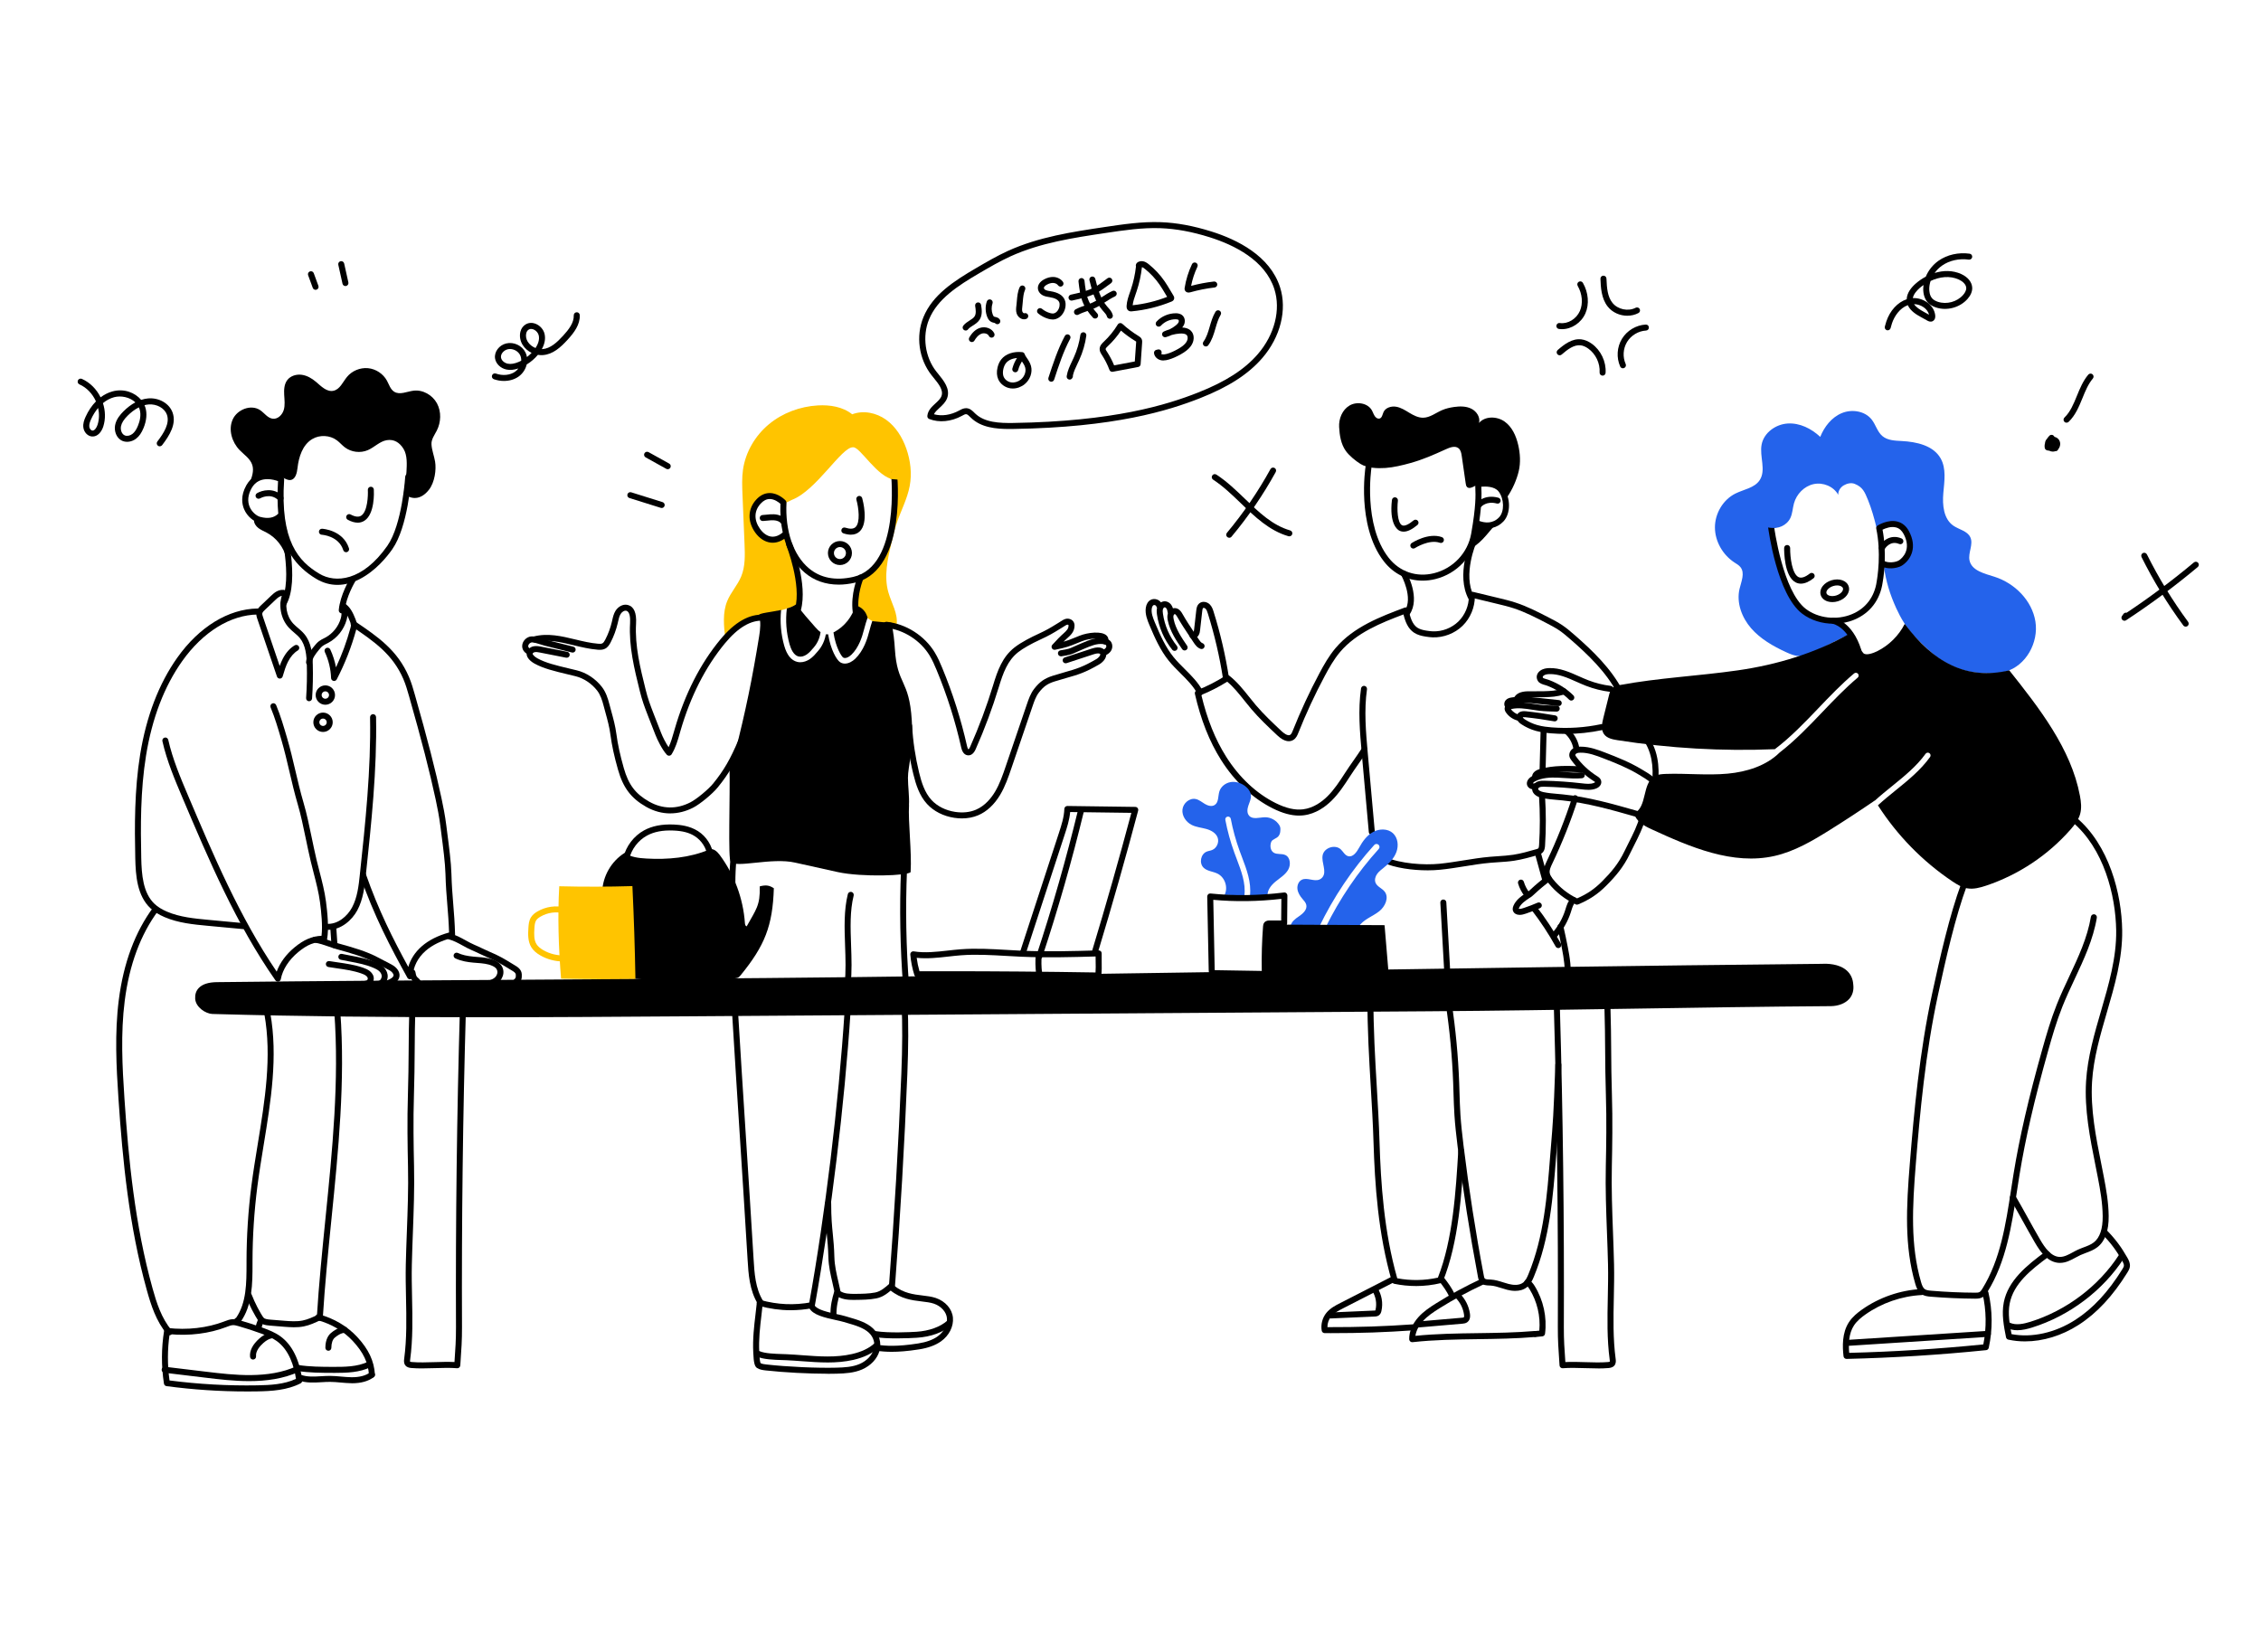 <?xml version="1.0" ?>
<svg data-name="Layer 1" id="Layer_1" width="260.00" height="190.00" viewBox="0 0 1129.62 652.09" xmlns="http://www.w3.org/2000/svg">
    <defs>
        <style>
            .cls-1 {
            fill: #000;
            }

            .cls-2 {
            fill: #2463eb;
            }

            .cls-3 {
            fill: #ffc400;
            }
        </style>
    </defs>
    <g id="_21">
        <g>
            <path class="cls-1"
                  d="M193.27,406.32c-.63,0-1.22-.4-1.43-1.04-.26-.79,.18-1.63,.96-1.89,2.29-.74,3.72-1.73,3.82-2.64,.09-.86-.92-1.94-1.92-2.52-.98-.57-2.49-1.35-3.96-2.11-1.04-.54-2.07-1.07-2.91-1.52-5.8-3.15-12.74-5.08-19.46-6.94-1.33-.37-2.72-.85-4.06-1.32-2.37-.83-4.82-1.68-7.12-1.97-.82-.1-1.4-.85-1.3-1.68,.1-.82,.84-1.4,1.68-1.3,2.62,.33,5.22,1.24,7.73,2.12,1.36,.47,2.64,.92,3.88,1.26,6.88,1.91,14,3.88,20.09,7.19,.83,.45,1.84,.97,2.85,1.49,1.5,.77,3.05,1.57,4.1,2.19,1.72,1.01,3.64,3.04,3.38,5.44-.24,2.25-2.22,3.99-5.88,5.17-.15,.05-.31,.07-.46,.07h0Z"/>
            <path class="cls-1"
                  d="M530.05,241.26c-.73,0-1.36-.53-1.48-1.27-.13-.82,.43-1.59,1.25-1.71,4.03-.63,4.51-.85,6.53-1.78,.74-.34,1.66-.76,2.97-1.31,.42-.18,.84-.36,1.27-.54,3.46-1.48,7.03-3.01,10.94-2.48,1.44,.2,2.51,.68,3.26,1.49,.63,.67,1.14,1.99,.86,3.41-.21,1.08-.94,2.58-3.23,3.66-.75,.35-1.64,.03-1.99-.72s-.03-1.64,.72-1.99c.61-.29,1.37-.77,1.54-1.44,.11-.44-.06-.81-.11-.88-.24-.25-.73-.44-1.45-.54-3.08-.42-6.27,.95-9.35,2.27-.43,.19-.86,.37-1.29,.55-1.28,.53-2.17,.94-2.88,1.27-2.33,1.07-3.04,1.34-7.31,2.01-.08,.01-.16,.02-.24,.02v-.02Z"/>
            <path class="cls-1"
                  d="M138.84,403.83c-.48,0-.95-.23-1.23-.64-19.65-28.13-33.23-60.11-46.36-91.04-3.87-9.13-7.88-18.57-10.11-28.48-.18-.81,.33-1.61,1.14-1.79,.81-.18,1.61,.33,1.79,1.14,2.17,9.65,6.12,18.96,9.94,27.97,12.66,29.82,25.73,60.62,44.23,87.85,1.59-4.42,4.68-8.64,8.93-12.14,4.61-3.8,8.6-5.53,13.47-5.78,.62-5.03-.12-11.87-.76-16.73-.63-4.85-1.92-9.82-3.16-14.62-.51-1.97-1.02-3.94-1.48-5.89-.92-3.87-1.72-7.74-2.5-11.49-1.24-5.95-2.4-11.57-3.93-16.79-1.7-5.82-2.96-11.19-4.17-16.39-1.2-5.15-2.45-10.48-4.12-16.22-1.56-5.33-3.17-10.83-5.32-16-.32-.76,.05-1.64,.81-1.96,.77-.32,1.64,.05,1.96,.81,2.21,5.32,3.84,10.91,5.42,16.31,1.7,5.82,2.95,11.19,4.17,16.38,1.2,5.16,2.45,10.49,4.13,16.23,1.56,5.33,2.74,11.01,3.99,17.02,.77,3.73,1.58,7.58,2.48,11.41,.46,1.93,.96,3.88,1.47,5.83,1.27,4.89,2.57,9.95,3.23,14.99,.71,5.46,1.55,13.35,.55,18.85-.13,.71-.75,1.23-1.48,1.23-4.77,0-8.38,1.44-12.86,5.13-4.74,3.9-7.86,8.73-8.78,13.61-.11,.59-.57,1.06-1.16,1.19-.1,.02-.21,.03-.31,.03l.02-.02Z"/>
            <path class="cls-1"
                  d="M168.6,205.57c-3.66,0-7.2-.99-10.52-2.96-10.71-6.38-16.64-15.35-18.64-29.12-2.7,1.75-6.12,2.08-10.21,1-2.47-.65-5.67-2.99-7.27-6.73-1.09-2.57-1.8-6.72,1.09-11.92,4.5-8.12,13.78-6.46,18.06-4.45,.56,.26,.9,.84,.86,1.46-2.09,30.97,7.24,40.98,17.65,47.18,7.86,4.69,21.46,3.83,33.92-14.01,7.41-10.61,8.91-34.32,8.92-34.55,.05-.83,.74-1.47,1.59-1.41,.83,.05,1.46,.76,1.41,1.59-.06,1.01-1.57,24.79-9.46,36.09-2.66,3.81-8.32,10.83-16.26,14.92-3.77,1.94-7.52,2.91-11.14,2.91h0Zm-34.99-52.84c-2.81,0-5.94,.97-7.93,4.56-1.82,3.27-2.14,6.48-.95,9.29,1.14,2.67,3.51,4.54,5.27,5.01,3.95,1.04,6.9,.52,9.03-1.61-.45-4.84-.48-10.23-.12-16.25-1.12-.41-3.12-1-5.3-1h0Z"/>
            <path class="cls-1"
                  d="M140.17,163.75c-.38,0-.77-.15-1.06-.44-3.93-3.93-8.96-1.09-9.18-.97-.72,.41-1.63,.17-2.05-.54-.42-.71-.18-1.63,.53-2.05,2.48-1.46,8.34-3.03,12.81,1.44,.59,.59,.59,1.54,0,2.12-.29,.29-.68,.44-1.06,.44h.01Z"/>
            <path class="cls-1"
                  d="M178.71,174.48c-1.5,0-3.16-.48-4.97-1.45-.73-.39-1.01-1.3-.61-2.03,.39-.73,1.3-1.01,2.03-.61,2.25,1.21,4.03,1.41,5.29,.6,3.22-2.06,3.49-10.19,3.33-12.88-.05-.83,.58-1.54,1.41-1.58,.85-.06,1.54,.58,1.58,1.41,.07,1.24,.56,12.21-4.71,15.58-1.01,.64-2.13,.97-3.35,.97h0Z"/>
            <path class="cls-1"
                  d="M172.93,189.25c-.64,0-1.22-.41-1.43-1.04-2.27-7.09-10.4-7.67-10.75-7.69-.83-.05-1.46-.76-1.41-1.59,.05-.82,.74-1.45,1.58-1.41,.43,.02,10.53,.7,13.43,9.77,.25,.79-.18,1.63-.97,1.89-.15,.05-.31,.07-.46,.07h0Z"/>
            <path class="cls-1"
                  d="M141.59,216.43c-.26,0-.51-.07-.75-.2-.72-.42-.96-1.33-.54-2.05,6.5-11.21-.76-38.56-.83-38.83-.22-.8,.26-1.62,1.06-1.84s1.62,.26,1.84,1.06c.32,1.17,7.66,28.83,.53,41.12-.28,.48-.78,.75-1.3,.75h-.01Z"/>
            <path class="cls-1"
                  d="M170.74,219.8h-.13c-.83-.07-1.43-.8-1.36-1.63,.68-7.59,5.44-15.49,5.64-15.82,.43-.71,1.35-.93,2.06-.5s.93,1.35,.5,2.06c-.05,.08-4.6,7.65-5.21,14.53-.07,.78-.72,1.37-1.49,1.37h-.01Z"/>
            <path class="cls-1"
                  d="M139.86,172.11c-.42,1.81,.19,3.67,.71,5.46,1.34,4.68,2.03,9.52,2.42,14.37-1.32-5.26-4.94-9.9-9.73-12.46-1.4-.75-2.91-1.34-4.17-2.31s-2.28-2.44-2.18-4.03c3.96,2.12,9.13,1.72,12.95-1.03h0Z"/>
            <path class="cls-1"
                  d="M201.79,160.04c.3-3.69,1.09-7.33,1.29-11.02s.47-8.25-1.47-11.41c-1.93-3.15-4.72-4.95-8.37-4.35-3.53,.59-6.16,3.55-9.45,4.97-3.72,1.61-8.29,1.06-11.51-1.39-1.4-1.06-2.54-2.44-3.94-3.49-3.52-2.64-8.66-2.89-12.42-.6-4.76,2.9-6.65,8.86-7.28,14.39-.28,2.48-.97,5.65-3.44,6.02-1.29,.19-2.5-.53-3.68-1.09-5.45-2.57-12.41-1.48-16.82,2.62,1.14-2.9,2.29-6.08,1.34-9.05-1.01-3.15-4.06-5.08-6.36-7.46-3.84-3.98-5.69-10.2-3.43-15.25s9.24-7.76,13.8-4.62c2.11,1.45,3.71,3.96,6.25,4.23,2.53,.28,4.75-1.96,5.47-4.4,.72-2.44,.35-5.05,.21-7.59-.14-2.54,0-5.28,1.54-7.31,1.63-2.15,4.57-3.02,7.24-2.65s5.08,1.8,7.14,3.55c2.57,2.19,5.35,5.12,8.66,4.44,3.26-.66,4.7-4.37,6.81-6.94,2.5-3.04,6.55-4.72,10.46-4.36s7.58,2.77,9.48,6.22c1.07,1.95,1.72,4.33,3.6,5.53,2.8,1.78,6.38-.08,9.67-.5,4.69-.59,9.49,2.18,11.74,6.34,2.24,4.16,2.04,9.42-.11,13.63-1.11,2.18-2.75,4.31-2.64,6.75,.13,2.94,1.31,5.79,1.8,8.69,.68,4.05-.17,10.35-3.03,14.05-3.46,4.46-8,5.65-12.54,2.01v.04Z"/>
            <path class="cls-1"
                  d="M154.44,263.72h-.11c-.83-.06-1.45-.77-1.39-1.6,.38-5.49,.5-11.07,.35-16.57-.12-4.6-.51-9.81-3.51-13.44-.8-.97-1.78-1.8-2.82-2.69-.9-.77-1.82-1.56-2.66-2.47-4.2-4.55-5.42-11.7-2.97-17.39,.33-.76,1.21-1.11,1.97-.78s1.11,1.21,.78,1.97c-2,4.63-1.01,10.46,2.42,14.16,.72,.78,1.54,1.48,2.41,2.22,1.08,.93,2.21,1.89,3.17,3.05,3.45,4.15,4.06,9.79,4.2,15.27,.15,5.6,.03,11.27-.36,16.86-.05,.79-.71,1.4-1.49,1.4h.01Z"/>
            <path class="cls-1"
                  d="M154.41,245.8h-.1c-.83-.06-1.45-.77-1.4-1.6,.22-3.28,2.41-5.96,4.01-7.93,.68-.84,1.46-1.79,2.45-2.55,.77-.59,1.59-1,2.39-1.41,.28-.14,.56-.28,.84-.43,3.69-1.99,6.56-5.6,7.68-9.63,.32-1.14,.7-3.26-.29-4.6-.49-.67-.35-1.61,.32-2.1,.67-.49,1.61-.35,2.1,.32,1.31,1.78,1.57,4.26,.76,7.18-1.36,4.88-4.69,9.06-9.14,11.47-.3,.16-.61,.32-.92,.47-.7,.36-1.37,.69-1.92,1.11-.71,.54-1.31,1.28-1.95,2.06-1.74,2.14-3.2,4.08-3.34,6.23-.05,.79-.71,1.4-1.5,1.4h0Z"/>
            <path class="cls-1"
                  d="M139.8,252.4c-.64,0-1.21-.41-1.42-1.02l-9.79-28.74c-.31-.91-.74-2.16-.46-3.49,.32-1.51,1.4-2.53,2.19-3.28l4.99-4.74c.84-.8,1.8-1.71,2.99-2.34,1.49-.78,3.12-.96,4.48-.49,.78,.27,1.2,1.13,.92,1.91-.27,.78-1.13,1.2-1.91,.92-.58-.2-1.34-.09-2.09,.31-.83,.44-1.59,1.16-2.33,1.86l-4.99,4.74c-.65,.62-1.2,1.18-1.32,1.73-.11,.52,.14,1.26,.36,1.9l8.32,24.42c.44-1.21,.94-2.44,1.55-3.62,1.56-3.01,3.56-5.27,5.96-6.7,.71-.42,1.63-.19,2.06,.52,.42,.71,.19,1.63-.52,2.06-1.88,1.12-3.56,3.03-4.84,5.5-1.15,2.23-1.88,4.6-2.72,7.47-.18,.63-.75,1.07-1.41,1.08h-.02Z"/>
            <path class="cls-1"
                  d="M166.91,253.59c-.11,0-.22-.01-.33-.04-.67-.15-1.14-.73-1.17-1.41-.15-4.47-1.23-8.97-3.13-13.03-.35-.75-.03-1.64,.72-2,.75-.35,1.64-.03,2,.72,1.33,2.83,2.29,5.87,2.86,8.96,2.96-6.32,5.38-12.9,7.21-19.63,.16-.57,.27-1.03,.27-1.45,0-.58-.24-1.23-.55-2-1.01-2.52-2.16-5.09-4.22-6.42-.7-.45-.89-1.38-.44-2.07s1.38-.89,2.07-.44c2.8,1.81,4.19,4.86,5.37,7.82,.32,.8,.76,1.91,.77,3.11,0,.86-.22,1.66-.38,2.25-2.34,8.58-5.61,16.93-9.71,24.82-.26,.5-.78,.81-1.33,.81h-.01Z"/>
            <path class="cls-1"
                  d="M162.54,265.47c-2.67,0-4.84-2.17-4.84-4.84s2.17-4.84,4.84-4.84,4.84,2.17,4.84,4.84-2.17,4.84-4.84,4.84Zm0-6.69c-1.02,0-1.84,.83-1.84,1.84s.83,1.84,1.84,1.84,1.84-.83,1.84-1.84-.83-1.84-1.84-1.84Z"/>
            <path class="cls-1"
                  d="M161.39,279.07c-2.67,0-4.84-2.17-4.84-4.84s2.17-4.84,4.84-4.84,4.84,2.17,4.84,4.84-2.17,4.84-4.84,4.84Zm0-6.69c-1.02,0-1.84,.83-1.84,1.84s.83,1.84,1.84,1.84,1.84-.83,1.84-1.84-.83-1.84-1.84-1.84Z"/>
            <path class="cls-1"
                  d="M121.64,377.59h-.14l-17.63-1.65c-7.24-.68-14.72-1.38-21.66-4.35-2.89-1.24-5.19-2.68-7.03-4.41-6.65-6.26-7.41-16.22-7.6-25.07-.34-15.71-.45-33.97,2.44-51.78,3.11-19.13,9.36-35.42,18.58-48.42,10.91-15.37,25.51-24.31,40.08-24.53h.02c.82,0,1.49,.66,1.5,1.48,.01,.83-.65,1.51-1.48,1.52-13.6,.2-27.33,8.68-37.68,23.27-8.96,12.62-15.04,28.5-18.07,47.17-2.85,17.56-2.74,35.66-2.4,51.23,.18,8.24,.85,17.49,6.66,22.95,1.58,1.48,3.59,2.74,6.15,3.84,6.5,2.79,13.75,3.46,20.75,4.12l17.63,1.65c.83,.08,1.43,.81,1.35,1.63-.07,.78-.73,1.36-1.49,1.36h.02Z"/>
            <path class="cls-1"
                  d="M163.99,377.97c-.33,0-.66-.01-1-.04-.83-.06-1.44-.79-1.38-1.61,.06-.83,.79-1.47,1.61-1.38,5.51,.42,10.32-3.8,12.67-8.18,2.68-5.01,3.31-10.88,3.91-16.54,2.74-25.69,5.57-52.26,5.09-78.51-.01-.83,.64-1.51,1.47-1.53h.03c.82,0,1.48,.65,1.5,1.47,.48,26.44-2.36,53.1-5.11,78.88-.6,5.68-1.29,12.11-4.25,17.64-2.67,4.98-8.13,9.79-14.55,9.79h.01Z"/>
            <path class="cls-1"
                  d="M204.84,402.67c-.54,0-1.04-.29-1.31-.78-8.4-15.22-16.53-30.58-23.65-51.02-.27-.78,.14-1.64,.92-1.91,.78-.28,1.64,.14,1.91,.92,6.44,18.46,13.72,32.77,21.28,46.62,1.06-3.8,3.38-7.41,6.72-10.32,3.49-3.04,7.97-5.31,13.65-6.91-.17-5.27-.53-9.69-.88-13.96-.38-4.63-.77-9.42-.92-15.31-.14-5.37-1.19-13.46-2.04-19.96-.18-1.41-.36-2.74-.5-3.93-.6-4.78-1.53-9.44-2.37-13.36-2.91-13.61-7.11-29.93-13.23-51.38-.83-2.91-1.69-5.92-2.88-8.7-5.38-12.52-14.78-18.9-25.67-26.29-.69-.47-.86-1.4-.4-2.08,.47-.68,1.4-.86,2.08-.4,11.27,7.65,21.01,14.26,26.74,27.59,1.27,2.96,2.16,6.07,3.01,9.07,6.14,21.51,10.35,37.9,13.27,51.57,.85,3.99,1.8,8.72,2.41,13.62,.15,1.18,.32,2.5,.5,3.91,.85,6.57,1.92,14.74,2.06,20.26,.15,5.8,.54,10.55,.91,15.14,.38,4.63,.77,9.42,.92,15.31,.02,.7-.45,1.32-1.12,1.49-5.78,1.49-10.22,3.64-13.59,6.58-3.97,3.46-6.34,8.22-6.34,12.72,0,.68-.46,1.28-1.13,1.45-.12,.03-.25,.05-.37,.05h.02Z"/>
            <path class="cls-3"
                  d="M446.87,152.95c-8.55-.82-17.18-16.57-20.7-16.14-5.69-.22-18.26,21.61-30.53,26.27-.76,.29-2.61,1.49-3.42,1.41-1.1-.11-2.47-2.39-3.44-2.91-3.39-1.82-7.93-.63-10.44,2.28s-3.12,7.18-2.09,10.89c.89,3.23,3.05,6.21,6.11,7.59s7.01,.87,9.29-1.6c6.34,10.62,8.98,22.01,7.38,34.27-6.74,3.59-14.33,4-22.56,7.2-1.65,.64-3.44,.89-5.03,1.65-3.79,1.82-6.5,5.27-9.07,8.6-.74-6.33-1.44-12.98,.99-18.87,1.78-4.32,5.12-7.85,6.92-12.16,2.12-5.08,1.92-10.79,1.7-16.3-.34-8.19-.68-16.39-1.02-24.58-.17-4.19-.35-8.41,.25-12.56,1.27-8.8,6.08-16.97,12.91-22.66,6.83-5.69,15.6-8.92,24.47-9.44,6.04-.35,12.47,.65,17.18,4.44,5.55-2.16,12.08-.77,16.92,2.7,4.84,3.47,8.12,8.78,10.1,14.39,2.11,5.98,2.88,12.49,1.71,18.72-1.22,6.52-4.45,12.46-6.55,18.75-1.06,3.19-1.83,6.48-2.6,9.76-1.88,8.04-3.77,16.5-1.56,24.46,1.54,5.55,5.06,10.9,4.13,16.58-10.23,.43-14.85-2.83-18.66-7.84-2.84-3.74-1.52-7.27-.4-11.83,.28-1.13,.64-2.27,1.33-3.2,.68-.92,1.64-1.6,2.54-2.31,6.82-5.39,10.94-13.61,12.89-22.08s1.92-17.25,1.25-25.49h0Z"/>
            <path class="cls-1"
                  d="M448.06,582.11c-3.76,0-7.84-.16-11.09-.67-.82-.13-1.38-.9-1.25-1.72s.89-1.38,1.72-1.25c6.71,1.07,17.3,.52,20.39,.33,6.34-.4,11.98-2.43,15.48-5.58,.62-.56,1.57-.5,2.12,.11,.55,.62,.5,1.56-.11,2.12-4.05,3.65-10.2,5.9-17.3,6.34-1.7,.11-5.61,.32-9.95,.32h0Z"/>
            <path class="cls-1"
                  d="M445.59,588.82c-3.07,0-5.31-.24-7.23-.44l-.69-.07c-.82-.08-1.42-.82-1.34-1.65,.09-.82,.82-1.42,1.65-1.34l.7,.07c3.84,.41,9.09,.97,20.04-.75,4.06-.64,7.32-1.81,9.67-3.49,3.21-2.29,5.02-5.79,4.71-9.14-.28-3.11-2.91-6.03-6.53-7.26-1.74-.59-3.82-.84-6.02-1.1-4.87-.58-10.39-1.24-15.84-5.65-.64-.52-.74-1.47-.22-2.11s1.46-.74,2.11-.22c4.78,3.87,9.84,4.47,14.31,5,2.36,.28,4.59,.55,6.63,1.24,4.8,1.64,8.16,5.5,8.55,9.83,.4,4.4-1.88,8.94-5.96,11.85-2.74,1.95-6.42,3.3-10.95,4.01-5.92,.93-10.24,1.21-13.59,1.21h0Z"/>
            <path class="cls-1"
                  d="M84.62,580.58c-.43,0-.85-.18-1.14-.53-5.48-6.46-8.1-14.76-10.12-22.04-8.95-32.16-12.1-64.97-14.17-95.64-1.07-15.9-1.95-32.81,.16-49.38,2.35-18.48,8.15-34.05,17.22-46.29,.49-.67,1.43-.81,2.1-.31,.67,.49,.8,1.43,.31,2.1-8.77,11.82-14.37,26.92-16.66,44.88-2.08,16.29-1.21,33.04-.15,48.79,2.06,30.51,5.19,63.14,14.07,95.04,1.94,6.97,4.43,14.9,9.52,20.9,.54,.63,.46,1.58-.17,2.11-.28,.24-.63,.36-.97,.36h0Z"/>
            <path class="cls-1"
                  d="M986.99,562.26h-.33c-7.32-.05-14.73-.38-22.04-.99-1.35-.11-3.2-.27-4.71-1.34-1.78-1.26-2.49-3.3-3.02-5.11-5.49-18.81-4.48-38.34-2.72-60.09,2.08-25.76,4.83-55.68,11.13-84.83,3.96-18.33,8.69-39.22,14.63-55.31,.29-.78,1.15-1.17,1.93-.89,.78,.29,1.17,1.15,.89,1.93-5.88,15.9-10.57,36.68-14.52,54.9-6.27,28.98-9,58.78-11.07,84.44-1.73,21.45-2.73,40.69,2.62,59.01,.39,1.33,.88,2.8,1.87,3.51,.78,.55,1.92,.69,3.22,.8,7.23,.61,14.57,.94,21.81,.98,.96,.01,1.79-.01,2.35-.34,.53-.3,.95-.95,1.38-1.64,9-14.54,11.7-32.15,14.3-49.18,.42-2.75,.84-5.5,1.29-8.23,3-18.36,7.42-37.54,14.35-62.21,2.04-7.25,4.27-14.94,7.24-22.4,1.89-4.75,4.09-9.46,6.23-14.01,4.47-9.54,9.1-19.41,10.82-29.84,.14-.82,.9-1.36,1.72-1.24,.82,.13,1.37,.91,1.24,1.72-1.79,10.83-6.5,20.89-11.06,30.62-2.12,4.51-4.3,9.18-6.16,13.85-2.91,7.33-5.12,14.94-7.13,22.11-6.9,24.55-11.3,43.64-14.28,61.88-.44,2.72-.86,5.46-1.28,8.2-2.65,17.33-5.39,35.24-14.72,50.31-.61,.99-1.31,2.01-2.44,2.66-1.18,.67-2.49,.73-3.53,.73h-.01Z"/>
            <path class="cls-1"
                  d="M1029.22,544.39h-.09c-5.81-.05-9.6-5.22-12.53-10.27-2.24-3.86-4.21-7.42-6.12-10.86-1.9-3.43-3.87-6.99-6.1-10.82-.42-.72-.17-1.63,.54-2.05,.72-.42,1.63-.17,2.05,.54,2.24,3.86,4.22,7.43,6.13,10.88,1.9,3.43,3.86,6.98,6.09,10.81,2.51,4.32,5.66,8.74,9.97,8.78,2.19-.01,4.22-1.1,6.39-2.28,.85-.46,1.72-.94,2.62-1.35,.96-.44,1.95-.81,2.9-1.17,1.85-.69,3.6-1.35,5.02-2.46,3.01-2.35,4.5-6.76,4.44-13.1-.07-6.59-1.22-13.1-2.4-19.21-.41-2.13-.83-4.26-1.26-6.39-2.71-13.62-5.52-27.71-4.64-41.82,.75-12.08,4.2-23.9,7.53-35.34,3.79-13,7.71-26.45,7.51-40.02-.25-17.58-6.18-41.09-22.07-54.35-.64-.53-.72-1.48-.19-2.11,.53-.64,1.48-.72,2.11-.19,16.67,13.9,22.89,38.36,23.15,56.61,.2,14.03-3.78,27.69-7.63,40.9-3.29,11.28-6.69,22.94-7.42,34.69-.85,13.72,1.91,27.61,4.59,41.05,.43,2.14,.85,4.27,1.26,6.4,1.2,6.24,2.38,12.9,2.45,19.74,.07,7.33-1.81,12.54-5.59,15.5-1.78,1.39-3.83,2.16-5.81,2.9-.95,.35-1.84,.69-2.7,1.08-.81,.37-1.6,.8-2.44,1.26-2.39,1.3-4.86,2.64-7.76,2.64h0Z"/>
            <path class="cls-1"
                  d="M798.33,597.11c-2.09,0-4.25-.07-6.37-.13-3.85-.12-7.83-.24-11.17,.05-.39,.04-.8-.09-1.1-.35-.31-.26-.49-.63-.52-1.04l-.12-1.77c-.43-6.1-.77-10.92-.74-17.41,.22-52.77-.44-106.3-1.97-159.1-.02-.83,.63-1.52,1.46-1.54h.04c.81,0,1.47,.64,1.5,1.46,1.53,52.83,2.19,106.39,1.97,159.19-.03,6.38,.31,11.15,.74,17.19l.02,.28c3.14-.16,6.62-.06,10,.05,3.85,.12,7.83,.24,11.17-.05,.72-.06,.95-.14,1.02-.2,.04-.09,.03-.42-.04-.96-1.39-10.32-1.16-20.85-.95-31.04,.11-5.41,.23-11.01,.11-16.49-.12-5.44-.33-10.9-.53-16.17-.4-10.75-.82-21.87-.57-33.05,.21-9.38,.44-23.27,.04-35.48-.26-8.1-.32-15.27-.37-22.21-.05-6.76-.1-13.76-.35-21.46-.03-.83,.62-1.52,1.45-1.55h.05c.81,0,1.47,.64,1.5,1.45,.25,7.74,.31,14.75,.36,21.53,.05,6.92,.11,14.08,.37,22.14,.4,12.29,.17,26.23-.04,35.65-.25,11.09,.17,22.16,.57,32.87,.2,5.29,.4,10.76,.53,16.22,.13,5.54,0,11.17-.11,16.62-.21,10.07-.43,20.49,.92,30.58,.1,.76,.29,2.18-.64,3.29-.9,1.07-2.3,1.19-3.06,1.26-1.62,.14-3.36,.19-5.15,.19l-.02-.02Z"/>
            <path class="cls-1"
                  d="M210.77,597.11c-1.79,0-3.53-.05-5.15-.19-.75-.06-2.15-.18-3.05-1.26-.93-1.11-.74-2.53-.64-3.29,1.35-10.09,1.13-20.5,.92-30.57-.12-5.45-.23-11.08-.11-16.63,.13-5.47,.33-10.94,.53-16.24,.4-10.7,.82-21.76,.57-32.85-.21-9.4-.45-23.32-.04-35.65,.26-8.07,.32-15.23,.37-22.15,.05-6.78,.1-13.79,.36-21.52,.03-.83,.73-1.48,1.55-1.45,.83,.03,1.48,.72,1.45,1.55-.25,7.69-.3,14.68-.35,21.44-.05,6.94-.11,14.12-.37,22.23-.4,12.25-.17,26.12,.05,35.48,.25,11.17-.17,22.28-.57,33.03-.2,5.29-.4,10.75-.53,16.2-.13,5.48,0,11.08,.11,16.5,.22,10.19,.44,20.72-.95,31.03-.07,.54-.08,.87-.03,.98,.05,.04,.29,.12,1,.18,3.33,.29,7.32,.17,11.17,.05,3.38-.1,6.86-.21,10-.05l.02-.25c.43-6.05,.76-10.83,.74-17.22-.22-52.83,.44-106.39,1.97-159.19,.02-.81,.69-1.46,1.5-1.46h.04c.83,.02,1.48,.71,1.46,1.54-1.53,52.77-2.19,106.3-1.97,159.1,.03,6.5-.31,11.33-.74,17.44l-.12,1.75c-.03,.4-.22,.77-.52,1.04-.31,.26-.71,.4-1.1,.35-3.33-.29-7.32-.17-11.17-.05-2.12,.06-4.28,.13-6.37,.13h-.03Z"/>
            <path class="cls-1"
                  d="M118.59,574.76c-.27,0-.54-.06-.79-.18-.75-.36-1.06-1.26-.7-2,.18-.38,.51-.65,.88-.77,5.18-7.49,5.18-17.4,5.19-26.99v-1.3c.02-12.55,.84-25.23,2.44-37.67,.9-7.01,2.07-14.14,3.2-21.04,3.49-21.35,7.11-43.43,3.27-64.77-.15-.82,.4-1.6,1.21-1.74,.82-.14,1.59,.4,1.74,1.21,3.92,21.84,.27,44.18-3.27,65.78-1.12,6.87-2.29,13.98-3.18,20.94-1.58,12.32-2.4,24.87-2.42,37.3v1.3c0,9.78-.01,20.86-6.07,29.18-.35,.49-.93,.76-1.51,.76h.01Zm.51-2.89h0Z"/>
            <path class="cls-1"
                  d="M123.29,608.63c-13.39,0-26.85-.89-40.1-2.66-.66-.09-1.18-.6-1.28-1.26-1.36-8.82-1.33-17.75,.1-26.56,.13-.79,.86-1.34,1.65-1.25,9.83,1.14,19.88,0,28.31-3.23l.33-.13c1.2-.46,2.56-.99,4.04-1.03,1.25-.04,2.39,.25,3.64,.61,3.91,1.11,7.82,2.39,11.63,3.8,2.7,1,5.81,2.22,8.47,4.14,5.85,4.21,9.62,11.81,10.92,21.98,.08,.62-.24,1.23-.8,1.52-6.71,3.48-14.63,3.91-21.52,4.03-1.79,.03-3.59,.05-5.39,.05h0Zm-38.59-5.5c14.52,1.88,29.29,2.7,43.92,2.44,6.5-.12,13.33-.47,19.25-3.23-.95-6.36-3.39-14.42-9.56-18.87-2.36-1.7-5.12-2.79-7.75-3.76-3.74-1.38-7.58-2.63-11.42-3.73-1.04-.29-1.9-.51-2.72-.49-.97,.03-1.98,.42-3.05,.83l-.34,.13c-8.46,3.24-18.44,4.49-28.29,3.56-1.11,7.67-1.12,15.43-.04,23.11h0Z"/>
            <path class="cls-1"
                  d="M124.49,603.46c-7.61,0-15.08-.9-21.79-1.71l-20.62-2.48c-.82-.1-1.41-.85-1.31-1.67,.1-.82,.84-1.41,1.67-1.31l20.61,2.48c13.8,1.66,30.98,3.73,45.17-2.77,.75-.34,1.64-.01,1.99,.74s.01,1.64-.74,1.99c-7.88,3.61-16.51,4.73-24.99,4.73h.01Z"/>
            <path class="cls-1"
                  d="M126.43,592.69c-.76,0-1.41-.57-1.49-1.34-.33-3.04,1.28-6.22,4.66-9.2,1.21-1.07,3.12-2.54,5.74-3.04,.8-.15,1.6,.38,1.75,1.19,.15,.81-.38,1.6-1.19,1.75-1.46,.28-2.79,1-4.31,2.34-1.49,1.32-3.96,3.93-3.66,6.63,.09,.82-.51,1.56-1.33,1.65h-.16v.02Z"/>
            <path class="cls-1"
                  d="M159.79,573.23h-.09c-.83-.05-1.46-.76-1.41-1.59,1-16.54,2.7-33.33,4.33-49.57,3.41-33.79,6.93-68.74,4.4-103.03-.06-.83,.56-1.54,1.39-1.61,.82-.06,1.54,.56,1.61,1.39,2.55,34.55-.99,69.63-4.41,103.55-1.63,16.21-3.32,32.97-4.33,49.45-.05,.8-.71,1.41-1.5,1.41h.01Z"/>
            <path class="cls-1"
                  d="M130.78,574.75c-.49,0-.97-.24-1.26-.68-2.63-4.04-4.85-8.36-6.61-12.84-.3-.77,.08-1.64,.85-1.94,.77-.3,1.64,.08,1.94,.85,1.68,4.29,3.81,8.43,6.33,12.3,.45,.69,.26,1.62-.44,2.08-.25,.17-.54,.24-.82,.24h.01Z"/>
            <path class="cls-1"
                  d="M185.84,601.76c-.78,0-1.44-.61-1.5-1.4-.4-6.2-2.82-11.26-8.07-16.93-4.56-4.92-10.67-8.53-17.66-10.45-.8-.22-1.27-1.04-1.05-1.84,.22-.8,1.05-1.27,1.84-1.05,7.53,2.06,14.12,5.97,19.06,11.3,5.68,6.13,8.42,11.92,8.86,18.77,.05,.83-.57,1.54-1.4,1.59h-.08Z"/>
            <path class="cls-1"
                  d="M175.91,604.51h-.28c-1.83-.02-3.66-.18-5.43-.34-1.74-.16-3.55-.32-5.3-.33-1.41,0-2.89,.08-4.32,.17-3.72,.22-7.56,.45-11.23-.87-.78-.28-1.18-1.14-.9-1.92s1.14-1.18,1.92-.9c3.09,1.12,6.46,.91,10.03,.7,1.48-.09,3.01-.16,4.51-.17,1.88,.01,3.74,.18,5.55,.34,1.71,.15,3.48,.31,5.19,.33,3.97,.03,7.08-.79,9.28-2.44,.66-.5,1.6-.37,2.1,.3,.5,.66,.37,1.6-.3,2.1-2.68,2.02-6.33,3.05-10.84,3.05l.02-.02Z"/>
            <path class="cls-1"
                  d="M128.97,578.79c-.12,0-.23-.01-.35-.04-.81-.19-1.3-1-1.11-1.81,.39-1.62,.92-3.21,1.57-4.73,.19-.45,.59-.78,1.07-.88s.98,.04,1.33,.37c.79,.74,2.17,.92,3.63,1.04,2.39,.21,4.78,.4,7.18,.58,2.78,.21,5.93,.45,8.86-.13,2.68-.53,5.28-1.76,7.79-2.96,.75-.35,1.64-.04,2,.71s.04,1.64-.71,2c-2.68,1.27-5.45,2.59-8.5,3.19-3.33,.66-6.7,.4-9.67,.18-2.4-.18-4.81-.38-7.21-.59-1.01-.09-2.37-.2-3.64-.72-.3,.86-.56,1.74-.78,2.63-.17,.69-.78,1.15-1.46,1.15h0Z"/>
            <path class="cls-1"
                  d="M167.58,599.34h-1.34c-5.8-.02-11.8-.03-17.69-.96-.82-.13-1.38-.9-1.25-1.72s.9-1.38,1.72-1.25c5.66,.89,11.54,.91,17.23,.93,5.73,.01,12.22,.03,17.62-2.56,.75-.36,1.64-.04,2,.7,.36,.75,.04,1.64-.7,2-5.58,2.68-11.88,2.86-17.59,2.86Z"/>
            <path class="cls-1"
                  d="M164.06,588.29c-.83,0-1.5-.67-1.5-1.5,0-4.36,1.73-6.47,2.76-7.34,1.45-1.23,3.73-2.89,6.72-3.14,.81-.07,1.55,.54,1.62,1.37s-.54,1.55-1.37,1.62c-2.14,.18-3.9,1.48-5.04,2.45-1.08,.91-1.7,2.76-1.7,5.05,0,.83-.67,1.5-1.5,1.5h.01Z"/>
            <path class="cls-1"
                  d="M379.94,565.64c-.5,0-.99-.25-1.27-.71-4.24-6.81-4.74-15.03-5.17-22.28-1.18-19.78-2.56-41.28-3.9-62.06-1.33-20.79-2.71-42.29-3.9-62.08-.05-.83,.58-1.54,1.41-1.59h.09c.79,0,1.45,.61,1.5,1.41,1.18,19.78,2.56,41.28,3.9,62.06,1.33,20.79,2.71,42.29,3.9,62.08,.41,6.9,.88,14.71,4.72,20.87,.44,.7,.22,1.63-.48,2.07-.25,.15-.52,.23-.79,.23h-.01Z"/>
            <path class="cls-1"
                  d="M405.63,567.03c-.09,0-.18,0-.27-.02-.82-.15-1.36-.93-1.21-1.74,8.13-45.14,14.8-100.07,17.83-146.93,.05-.83,.77-1.44,1.59-1.4,.83,.05,1.45,.77,1.4,1.59-3.04,46.97-9.73,102.03-17.88,147.27-.13,.73-.76,1.23-1.47,1.23h0Z"/>
            <path class="cls-1"
                  d="M394.99,568.03c-5.26,0-10.49-.73-15.79-2.19-.8-.22-1.27-1.05-1.05-1.85,.22-.8,1.05-1.26,1.85-1.05,8.49,2.35,16.79,2.71,25.36,1.11,.81-.15,1.6,.38,1.75,1.2,.15,.81-.38,1.6-1.2,1.75-3.68,.69-7.3,1.03-10.92,1.03h0Z"/>
            <path class="cls-1"
                  d="M445.62,557.69h-.12c-.83-.06-1.44-.78-1.38-1.61,2.69-35.2,4.78-70.94,6.2-106.22,.54-13.49,.58-24.9,.12-34.88-.04-.83,.6-1.53,1.43-1.57,.81-.04,1.53,.6,1.57,1.43,.47,10.07,.43,21.57-.12,35.14-1.42,35.32-3.51,71.09-6.2,106.32-.06,.79-.72,1.39-1.49,1.39h-.01Z"/>
            <path class="cls-1"
                  d="M426.48,562.88c-2.77,0-6.2-.2-8.83-2.26-.28-.22-.48-.54-.55-.89-.36-1.79-.76-3.53-1.15-5.21-1.01-4.35-1.96-8.46-2.08-12.89-.13-4.88-.46-8.19-.78-11.39-.4-4.06-.82-8.26-.82-15.58,0-.83,.67-1.5,1.5-1.5s1.5,.67,1.5,1.5c0,7.17,.39,11.11,.81,15.28,.32,3.25,.66,6.62,.79,11.61,.11,4.12,1.03,8.09,2,12.29,.35,1.52,.72,3.09,1.05,4.71,1.95,1.26,4.58,1.34,7.56,1.31,3.23-.03,6.56-.07,9.72-.67,2.86-.55,5.07-2.54,7.42-4.64l1.04,1.08,1,1.12c-2.59,2.32-5.22,4.68-8.89,5.38-3.42,.66-6.9,.69-10.26,.73h-1.03v.02Z"/>
            <path class="cls-1"
                  d="M413.48,599.78c-9.5,0-21.74-.64-30.9-1.66-1.6-.18-3.14-.41-4.4-1.25-1.15-.77-1.63-2.69-1.82-7.33l-.02-.38c-.35-6.74,.42-13.2,1.1-18.9,.25-2.09,.48-4.06,.67-6,.08-.83,.81-1.45,1.63-1.35,.83,.08,1.43,.81,1.35,1.63-.18,1.98-.42,3.97-.67,6.08-.7,5.85-1.42,11.9-1.08,18.39l.02,.41c.15,3.59,.46,4.71,.63,5.05,.77,.44,2.01,.58,2.93,.68,10.59,1.18,25.33,1.85,35.03,1.59,3.92-.1,8.05-.33,11.58-1.87,3.47-1.51,6.16-4.32,7-7.34,.82-2.91-.1-6.06-2.39-8.22-2.65-2.51-6.9-3.75-11-4.94-.53-.15-1.06-.31-1.58-.46-1.13-.34-2.59-.66-4.15-1-5.32-1.17-11.34-2.5-13.11-6.01-.37-.74-.08-1.64,.66-2.01s1.64-.08,2.01,.66c1.13,2.24,6.88,3.51,11.08,4.43,1.61,.35,3.13,.69,4.36,1.06,.52,.15,1.04,.31,1.56,.46,4.44,1.29,9.04,2.63,12.22,5.64,3.1,2.93,4.33,7.22,3.21,11.21-1.1,3.93-4.35,7.4-8.7,9.29-4.02,1.74-8.47,2-12.69,2.11-1.42,.04-2.94,.06-4.54,.06v-.03Zm-33.44-5.24h0Z"/>
            <path class="cls-1"
                  d="M413.46,594.14c-4.25,0-8.5-.31-12.67-.62-2.62-.19-5.33-.4-7.97-.51-.61-.03-1.29-.05-2-.07-4.21-.13-9.45-.3-12.56-1.72-.75-.34-1.08-1.24-.74-1.99s1.24-1.08,1.99-.74c2.56,1.17,7.67,1.33,11.4,1.45,.73,.02,1.42,.04,2.04,.07,2.69,.12,5.42,.32,8.07,.52,8.19,.61,16.65,1.24,24.71-.62,4.71-1.08,8.54-2.91,11.08-5.28,.61-.57,1.55-.53,2.12,.07,.57,.61,.53,1.55-.07,2.12-2.92,2.73-7.23,4.81-12.45,6.01-4.28,.98-8.62,1.31-12.94,1.31h-.01Z"/>
            <path class="cls-1"
                  d="M416.42,572.19c-.81,0-1.47-.64-1.5-1.45-.16-4.76,.89-8.81,1.81-11.81,.25-.79,1.09-1.23,1.88-.99,.79,.25,1.24,1.08,.99,1.88-.86,2.77-1.82,6.51-1.68,10.83,.03,.83-.62,1.52-1.45,1.55h-.05Z"/>
            <path class="cls-1"
                  d="M757.07,558.37c-1.46,0-2.88-.24-4.09-.55-.97-.25-1.93-.55-2.85-.85-1.9-.6-3.69-1.17-5.52-1.27l-.54-.02c-1.47-.05-3.3-.12-4.54-1.55-.78-.9-.99-2-1.14-2.81-4.07-21.5-7.49-43.42-10.16-65.14-.71-5.82-1.26-10.72-1.58-15.67-.24-3.7-.36-7.46-.47-11.09-.05-1.66-.1-3.31-.16-4.97-.5-13.25-1.76-26.61-3.75-39.72-.12-.82,.44-1.58,1.26-1.71,.82-.11,1.58,.44,1.71,1.26,2.01,13.21,3.28,26.69,3.78,40.05,.06,1.66,.11,3.33,.16,4.99,.11,3.61,.22,7.34,.46,10.99,.32,4.89,.86,9.73,1.56,15.5,2.66,21.66,6.06,43.51,10.13,64.95,.09,.5,.21,1.12,.46,1.41,.39,.45,1.4,.48,2.38,.52l.59,.02c2.21,.11,4.28,.77,6.27,1.4,.92,.29,1.8,.57,2.69,.8,2.2,.56,5.24,.89,7.28-.71,1.23-.97,1.98-2.62,2.59-4.09,7.78-18.76,9.37-39.36,10.9-59.29,.31-3.98,.62-8.09,.98-12.14,.71-7.99,1.39-26.84,1.59-33.43,.03-.83,.7-1.49,1.54-1.45,.83,.02,1.48,.72,1.45,1.54-.2,6.61-.88,25.55-1.6,33.61-.36,4.03-.67,8.13-.98,12.1-1.55,20.16-3.15,41-11.12,60.2-.75,1.82-1.71,3.87-3.5,5.29-1.73,1.36-3.8,1.82-5.79,1.82h.01Z"/>
            <path class="cls-1"
                  d="M707.42,555.94c-3.65,0-7.3-.37-10.86-1.11-.54-.11-.98-.52-1.13-1.05-6.95-23.99-8.56-48.77-9.21-69.84-.29-9.38-.82-18.19-1.37-27.52-.83-14-1.69-28.48-1.69-44.88,0-.83,.67-1.5,1.5-1.5s1.5,.67,1.5,1.5c0,16.31,.86,30.75,1.69,44.7,.53,8.94,1.08,18.19,1.37,27.6,.64,20.63,2.2,44.83,8.85,68.23,6.69,1.27,13.68,1.16,20.32-.32,7.53-19.15,8.99-43.58,10.17-63.26,.05-.8,.71-1.41,1.5-1.41h.09c.83,.05,1.46,.76,1.41,1.59-1.2,20.14-2.7,45.21-10.67,64.92-.18,.45-.57,.78-1.04,.9-4.05,.97-8.23,1.46-12.4,1.46h-.03Z"/>
            <path class="cls-1"
                  d="M664.59,579.48h-2.78c-.73,0-1.35-.53-1.47-1.25-.53-3.09,.33-6.4,2.3-8.84,1.91-2.37,4.62-3.76,7.01-4.98l25.78-13.21c.74-.38,1.64-.09,2.02,.65s.09,1.64-.65,2.02l-25.78,13.21c-2.23,1.14-4.53,2.32-6.04,4.2-1.17,1.46-1.81,3.33-1.79,5.21,16.43,.02,27.88-.36,43.18-1.43,.81-.07,1.54,.56,1.6,1.39s-.57,1.54-1.39,1.6c-14.94,1.04-26.23,1.44-41.99,1.44h0Z"/>
            <path class="cls-1"
                  d="M705.55,584.01c-.36,0-.72-.13-.99-.38-.32-.28-.5-.68-.51-1.1-.06-3.73,1.55-7.62,4.52-10.95,2.62-2.94,5.87-5.08,8.98-7.02,7.15-4.48,14.66-8.55,22.31-12.12,.75-.35,1.64-.02,1.99,.73s.03,1.64-.73,1.99c-7.54,3.51-14.94,7.53-21.99,11.94-2.92,1.83-5.97,3.84-8.33,6.48-2.02,2.26-3.28,4.79-3.65,7.25,10.41-1.05,20.99-1.2,31.25-1.34,9.28-.13,18.88-.26,28.25-1.07,.8-.08,1.55,.54,1.62,1.37s-.54,1.55-1.37,1.62c-9.48,.81-19.13,.95-28.46,1.08-10.77,.15-21.9,.3-32.74,1.51h-.15Z"/>
            <path class="cls-1"
                  d="M767.14,581.43c-.76,0-1.41-.58-1.49-1.35-.08-.82,.52-1.56,1.34-1.64l2.07-.21c.64-7.23-1.08-14.55-4.89-20.74-.5-.81-1.06-1.61-1.74-1.88-.77-.31-1.14-1.18-.84-1.95,.31-.77,1.18-1.14,1.95-.84,1.49,.6,2.41,1.84,3.19,3.09,4.38,7.11,6.22,15.58,5.19,23.87-.09,.69-.64,1.24-1.34,1.31l-3.29,.33h-.15Zm3.29-1.82h0Z"/>
            <path class="cls-1"
                  d="M725.55,562.34c-.56,0-1.1-.31-1.35-.85-1.49-3.12-3.08-5.28-5.18-7.98-.51-.65-.39-1.6,.27-2.1,.65-.5,1.6-.39,2.1,.27,2.13,2.76,3.9,5.14,5.51,8.52,.36,.75,.04,1.64-.71,2-.21,.1-.43,.15-.64,.15h0Z"/>
            <path class="cls-1"
                  d="M708.33,576.69c-.77,0-1.42-.58-1.49-1.36-.08-.82,.53-1.56,1.35-1.63,3.43-.32,7.26-.64,11.09-.96,3.85-.32,7.7-.64,11.14-.96,.27-.03,.76-.07,.9-.18,.08-.06,.26-.43,.11-1.42-.45-3.12-1.92-6.06-4.14-8.29-.58-.59-.58-1.54,0-2.12,.59-.58,1.54-.59,2.12,0,2.68,2.68,4.45,6.23,4.99,9.98,.35,2.43-.5,3.64-1.27,4.23-.83,.63-1.8,.72-2.44,.78-3.45,.32-7.31,.64-11.17,.96-3.82,.32-7.64,.64-11.06,.95h-.14v.02Z"/>
            <path class="cls-1"
                  d="M664.83,572.15c-.8,0-1.46-.63-1.5-1.43-.04-.83,.61-1.53,1.43-1.56l21.88-.96c.11,0,.35-.02,.49-.04,.03-.06,.06-.18,.11-.39,.72-3.12,.12-6.6-1.6-9.31-.44-.7-.24-1.63,.46-2.07,.7-.45,1.62-.24,2.07,.46,2.17,3.42,2.9,7.64,2,11.58-.1,.42-.32,1.42-1.15,2.08-.77,.61-1.69,.66-2.24,.68l-21.88,.96h-.07Z"/>
            <path class="cls-1"
                  d="M922.54,592.37c-.76,0-1.4-.57-1.49-1.33-.54-4.72-.84-11.63,2.72-17.06,1.79-2.73,4.35-4.74,6.37-6.18,8.66-6.16,19.28-9.84,29.89-10.35,.81-.02,1.53,.6,1.57,1.43s-.6,1.53-1.43,1.57c-10.05,.49-20.1,3.97-28.3,9.8-1.81,1.29-4.08,3.07-5.6,5.38-2.72,4.14-2.76,9.56-2.39,13.71,22.29-.56,44.83-1.98,67.01-4.22,1.66-8.34,1.53-17.08-.39-25.36-.19-.81,.31-1.61,1.12-1.8,.8-.19,1.61,.31,1.8,1.12,2.1,9.06,2.17,18.65,.18,27.74-.14,.63-.67,1.11-1.31,1.17-23.07,2.36-46.53,3.83-69.72,4.38h-.03Z"/>
            <path class="cls-1"
                  d="M1011.75,583.61c-2.85,0-5.66-.29-8.37-.88-.58-.13-1.04-.59-1.15-1.17-1.07-5.41-2.29-11.54-1.11-17.5,2.15-10.85,11.44-18.44,20.76-25.27,.67-.49,1.61-.35,2.1,.32,.49,.67,.34,1.61-.32,2.1-9.22,6.75-17.65,13.63-19.59,23.43-1,5.03-.05,10.46,.92,15.35,10.22,1.91,21.75-.66,31.81-7.11,8.77-5.62,16.47-13.91,23.54-25.33,.4-.65,.71-1.19,.78-1.69,.1-.77-.38-1.69-.87-2.57-2.93-5.18-5.82-9.04-9.98-13.3-.58-.59-.57-1.54,.03-2.12,.59-.58,1.54-.57,2.12,.03,4.35,4.46,7.38,8.49,10.45,13.91,.71,1.26,1.45,2.74,1.24,4.43-.15,1.18-.76,2.17-1.2,2.88-7.31,11.81-15.31,20.41-24.47,26.28-8.37,5.36-17.73,8.2-26.65,8.2h-.04Z"/>
            <path class="cls-1"
                  d="M922.64,585.88c-.79,0-1.44-.61-1.5-1.4-.05-.83,.57-1.54,1.4-1.59l70.5-4.54c.83-.06,1.54,.57,1.59,1.4,.05,.83-.57,1.54-1.4,1.59l-70.5,4.54h-.09Z"/>
            <path class="cls-1"
                  d="M1007.88,578.03c-1.76,0-3.52-.31-5.16-1.11-.74-.37-1.05-1.26-.68-2.01s1.27-1.05,2.01-.68c3.11,1.53,7.15,.58,10.32-.41,18.01-5.63,34.14-17.79,44.25-33.38,.45-.69,1.38-.89,2.07-.44,.7,.45,.89,1.38,.44,2.07-10.49,16.16-27.2,28.77-45.87,34.61-2.2,.69-4.79,1.35-7.37,1.35h0Z"/>
            <path class="cls-1"
                  d="M511.12,390.73c-.15,0-.31-.02-.47-.07-.79-.26-1.22-1.1-.96-1.89l19.33-59.15c1.28-3.93,2.61-8,2.74-12.11,.02-.81,.69-1.45,1.5-1.45h.02l33.93,.46c.46,0,.9,.23,1.17,.59s.37,.84,.25,1.29c-6.26,23.6-13.02,47.41-20.09,70.77-.24,.79-1.08,1.24-1.87,1s-1.24-1.08-1-1.87c6.88-22.71,13.46-45.86,19.57-68.81l-30.58-.41c-.35,4-1.59,7.79-2.8,11.47l-19.33,59.15c-.21,.63-.79,1.03-1.43,1.03h.02Z"/>
            <path class="cls-1"
                  d="M519.26,392.67c-.16,0-.31-.02-.47-.08-.79-.26-1.21-1.11-.95-1.89,7.87-23.8,14.85-48.22,20.75-72.59,.19-.8,1-1.3,1.81-1.11,.81,.2,1.3,1.01,1.11,1.81-5.92,24.45-12.92,48.95-20.82,72.83-.21,.63-.79,1.03-1.42,1.03h-.01Z"/>
            <path class="cls-1"
                  d="M418.98,205.44c-6.46,0-12.18-1.99-16.83-5.9-4.75-4-8.27-9.92-10.3-16.99-2.15,1.5-4.45,2.15-6.73,1.91-2.94-.31-5.72-2.11-7.82-5.06-3.93-5.51-3.73-11.81,.52-16.44,1.99-2.17,4.25-3.27,6.73-3.28h.02c4.44,0,7.83,3.6,7.97,3.76,.28,.3,.42,.69,.4,1.1-.73,14,3.44,26.22,11.15,32.71,5.83,4.91,13.32,6.36,22.27,4.32,23.58-5.38,18.86-51.1,18.81-51.56-.09-.82,.5-1.56,1.33-1.65,.81-.09,1.56,.5,1.65,1.33,.05,.49,1.3,12.2-.55,24.82-2.51,17.12-9.63,27.49-20.58,29.99-2.78,.63-5.47,.95-8.04,.95h0Zm-34.41-42.77h-.03c-1.6,0-3.12,.78-4.51,2.3-3.33,3.63-3.43,8.25-.28,12.67,1.6,2.24,3.62,3.6,5.7,3.82,1.87,.19,3.76-.51,5.61-2.1-.95-4.44-1.36-9.27-1.15-14.3-.87-.78-2.96-2.39-5.34-2.39Z"/>
            <path class="cls-1"
                  d="M391.45,175.47c-.46,0-.91-.21-1.21-.61-.69-.93-2.05-1.5-3.74-1.58-1.01-.04-2.05,.06-3.14,.18-.72,.08-1.47,.16-2.23,.19-.82,.06-1.53-.6-1.56-1.43-.04-.83,.6-1.53,1.43-1.56,.68-.03,1.37-.1,2.05-.18,1.16-.12,2.35-.25,3.59-.19,2.63,.12,4.77,1.11,6.01,2.79,.49,.67,.36,1.6-.31,2.1-.27,.2-.58,.3-.89,.3h0Z"/>
            <path class="cls-1"
                  d="M425.13,180.49c-1.13,0-2.39-.22-3.76-.67-.79-.26-1.22-1.1-.96-1.89s1.1-1.22,1.89-.96c2.4,.78,4.14,.68,5.16-.3,2.42-2.32,1.54-9.6,.41-13.65-.22-.8,.24-1.62,1.04-1.85,.79-.23,1.62,.24,1.85,1.04,.35,1.25,3.27,12.3-1.22,16.62-1.15,1.11-2.63,1.66-4.41,1.66Z"/>
            <path class="cls-1"
                  d="M419.64,195.66c-3.31,0-6-2.69-6-6s2.69-6,6-6,6,2.69,6,6-2.69,6-6,6Zm0-8.99c-1.65,0-3,1.34-3,3s1.34,3,3,3,3-1.34,3-3-1.34-3-3-3Z"/>
            <path class="cls-1"
                  d="M398.67,219.36c-.13,0-.26-.02-.4-.05-.8-.22-1.27-1.04-1.05-1.84,3.31-12.06-4.25-31.34-4.33-31.54-.31-.77,.07-1.64,.84-1.95,.76-.3,1.64,.07,1.95,.84,.33,.83,8,20.42,4.43,33.43-.18,.67-.79,1.1-1.45,1.1h.01Z"/>
            <path class="cls-1"
                  d="M427.53,220.56c-.74,0-1.39-.55-1.49-1.31-1.18-9.23,2.39-17.53,2.55-17.88,.33-.76,1.21-1.1,1.97-.77s1.11,1.21,.78,1.97c-.03,.08-3.39,7.91-2.32,16.3,.1,.82-.48,1.57-1.3,1.68-.06,0-.13,.01-.19,.01Z"/>
            <path class="cls-1"
                  d="M421.26,241.88c1.11,.69,2.91-.24,4.11-1.41,3.7-3.58,5.36-8.88,6.29-12.55,.62-2.46,1.2-4.2,1.77-5.89,.01-.04,.03-.09,.04-.13-.2-.45-.36-.94-.54-1.4-.95-2.33-3.08-4.13-5.53-4.69-1.54,5.65-5.49,10.6-10.67,13.35-.11,.06-.22,.11-.33,.17,1.17,7.82,4.13,12.09,4.85,12.55h0Z"/>
            <path class="cls-1"
                  d="M454.13,315.54c.25-4.12-.51-9.39-.51-13.52,0-6.11,2.88-13.11,1.91-28.83-1.28-20.68-7.31-17.3-8.44-35.61-.22-3.59-.68-8.69-1.8-13.1-2.92-.14-5.83-.38-8.73-.71-.25-.03-.51-.07-.76-.11-.48,1.46-.95,2.93-1.46,4.95-1.01,4-2.84,9.8-7.05,13.87-1.32,1.28-3.25,2.43-5.17,2.43-.79,0-1.59-.2-2.33-.66-1.77-1.1-4.79-6.25-6.05-13.99-.38,.05-.76,.06-1.14,.03-.83,4.69-3.09,7.37-3.89,8.32-1.16,1.37-2.47,2.93-4.13,4.06-1.51,1.02-3.18,1.56-4.75,1.56-.51,0-1-.06-1.48-.17-3.02-.72-5.21-3.43-6.53-8.05-1.65-5.81-2.18-11.91-1.57-17.9-5.25,1.13-10.83,1.55-11.08,2.52,1.07,3.35,.68,7.1,.12,10.57-3.46,21.33-6.72,37.34-12.07,58.27-.24,.93-1.53,3.4-1.65,4.35-.13,1.08-1.12,1.88-1.09,2.97,.37,12.77-.88,47.15,.65,47.09,2.22,3.45,20.38-2.23,32.14,.48,4.82,1.11,16.44,3.66,21.28,4.72,12.12,2.65,35.37,1.82,36.41,0,.63-10.32-1.31-25.07-.79-33.51l-.04-.03Z"/>
            <path class="cls-1"
                  d="M394.47,235.23c.7,2.47,2.05,5.54,4.51,6.12,1.21,.29,2.69-.07,4.05-.99,1.35-.92,2.48-2.25,3.57-3.55,1.22-1.45,2.82-3.78,3.36-7.61-.94-.66-1.77-1.53-2.54-2.38-3.36-3.73-6.6-7.57-9.72-11.5-1.15,.85-2.77,1.51-4.58,2.04-.74,5.97-.29,12.07,1.35,17.87h0Z"/>
            <path class="cls-1"
                  d="M334.26,290.95c-.42,0-.82-.18-1.11-.49-2.34-2.57-4.74-7.47-5.7-9.96-.62-1.61-1.2-3.09-1.78-4.56-.59-1.51-1.19-3.02-1.83-4.68-2-5.17-3.01-7.87-4.19-12.65-2.71-10.94-5.52-22.24-4.86-33.85,.15-2.6-.06-5.8-1.88-6.25-1.04-.25-2.23,.62-2.82,1.58-.67,1.08-.97,2.42-1.29,3.84l-.17,.75c-.78,3.32-1.96,6.54-3.52,9.57-.66,1.28-1.47,2.57-2.87,3.25-1.22,.6-2.52,.56-3.65,.47-4.07-.33-8.07-1.29-11.93-2.22-6.67-1.61-12.97-3.13-19.29-1.48-.8,.21-1.62-.27-1.83-1.07-.21-.8,.27-1.62,1.07-1.83,7.05-1.84,14.01-.16,20.75,1.46,3.75,.91,7.63,1.84,11.47,2.15,.73,.06,1.54,.1,2.08-.17,.59-.29,1.03-.98,1.53-1.94,1.45-2.81,2.55-5.8,3.27-8.88l.16-.72c.36-1.6,.73-3.26,1.67-4.77,1.14-1.83,3.53-3.52,6.08-2.9,3.07,.75,4.47,3.89,4.16,9.33-.64,11.15,2.11,22.23,4.78,32.95,1.14,4.61,2.13,7.24,4.08,12.29,.64,1.65,1.23,3.16,1.82,4.66,.58,1.48,1.16,2.96,1.79,4.58,.83,2.16,2.34,5.14,3.79,7.29,1.15-2.41,1.91-5.08,2.65-7.68l.35-1.21c5.12-17.69,12.8-32.82,22.85-44.95,7.24-8.75,14.59-12.9,21.85-12.35,.83,.06,1.45,.78,1.38,1.61-.06,.83-.79,1.44-1.61,1.38-6.23-.48-12.73,3.32-19.31,11.27-9.78,11.82-17.27,26.58-22.27,43.87l-.34,1.2c-1,3.52-2.04,7.16-4.04,10.39-.25,.4-.67,.66-1.14,.7h-.14v.02Z"/>
            <path class="cls-1"
                  d="M264.6,240.56c-.21,0-.42-.04-.63-.14-2.08-.96-3.21-2.62-3.07-4.54,.14-1.98,1.63-3.78,3.63-4.39,1.65-.5,3.89,.14,6.65,1.03,.61,.2,1.15,.37,1.56,.48l13.73,3.45c.8,.2,1.29,1.02,1.09,1.82-.2,.8-1.02,1.29-1.82,1.09l-13.73-3.45c-.47-.12-1.08-.31-1.75-.53-1.39-.45-3.97-1.28-4.85-1.02-.8,.24-1.46,1-1.51,1.73-.05,.8,.7,1.32,1.34,1.61,.75,.35,1.08,1.24,.73,1.99-.25,.55-.8,.87-1.36,.87h0Z"/>
            <path class="cls-1"
                  d="M334.89,319.77c-4.1,0-8.18-1.09-12.02-3.26-7.56-4.28-11.52-9.5-14.11-18.61-1.89-6.63-3.08-12.13-3.76-17.31-.52-3.97-1.48-7.47-2.5-11.17-.31-1.14-.63-2.29-.93-3.45-.69-2.67-1.57-5.44-3.22-7.57-2.78-3.57-6.74-6.19-10.87-7.2-1.26-.31-2.46-.59-3.61-.87-7.16-1.72-12.34-2.96-16.82-5.43-2.01-1.11-4.1-3.02-3.94-5.08,.12-1.64,1.47-3.08,3.27-3.52,1.38-.33,2.75-.08,3.85,.12,3.06,.57,4.84,.93,6.62,1.3,1.77,.36,3.53,.73,6.56,1.29,.81,.15,1.35,.93,1.2,1.75s-.93,1.35-1.75,1.2c-3.05-.57-4.83-.93-6.62-1.3-1.77-.36-3.53-.73-6.56-1.29-.9-.17-1.84-.34-2.6-.16-.51,.12-.96,.5-.99,.82,.02,.23,.65,1.27,2.4,2.24,4.12,2.28,9.13,3.48,16.07,5.14,1.15,.28,2.35,.56,3.62,.87,4.77,1.16,9.33,4.18,12.52,8.27,1.99,2.56,2.99,5.67,3.76,8.66,.3,1.14,.61,2.28,.92,3.41,1,3.64,2.04,7.4,2.59,11.57,.66,5.03,1.83,10.4,3.67,16.88,2.38,8.37,5.82,12.92,12.7,16.82,6.62,3.75,13.74,3.87,20.59,.34,3.12-1.6,8.96-6.43,11.37-9.39,5.36-6.61,8.56-12.12,12.66-21.85,.32-.76,1.2-1.12,1.96-.8s1.12,1.2,.8,1.96c-4.22,10.02-7.53,15.72-13.09,22.57-2.7,3.32-8.8,8.36-12.32,10.17-3.71,1.91-7.58,2.86-11.42,2.86v.02Z"/>
            <path class="cls-1"
                  d="M483.85,290.75h-.16c-1.19-.06-2.76-.78-3.46-3.92-2.96-13.18-7.09-26.19-12.27-38.67-1-2.4-2.09-4.94-3.52-7.3-4.61-7.57-12.94-12.88-21.75-13.87-.82-.09-1.42-.83-1.32-1.66,.09-.82,.83-1.42,1.66-1.32,9.71,1.08,18.9,6.95,23.97,15.29,1.55,2.54,2.74,5.31,3.73,7.71,5.24,12.64,9.43,25.82,12.43,39.17,.3,1.33,.68,1.58,.69,1.58,0,0,.35-.14,.86-1.29,4.42-9.95,8.28-20.29,11.45-30.71,2.3-7.57,4.69-14.21,10.7-18.92,3.49-2.73,8.78-5.33,11.63-6.64,4.39-2.02,6.24-3.15,9.3-5.04l1.49-.92c.25-.15,.48-.3,.71-.45,1.41-.9,2.87-1.84,4.8-1.06,1.28,.51,2.07,1.71,2.07,3.14,0,3.07-1.87,4.76-3.68,6.39-.25,.23-.52,.46-.78,.71-.4,.37-.74,.7-1.04,1,1.95-.54,3.34-1.1,5.86-2.12,.67-.27,1.42-.57,2.28-.92,3.88-1.54,10.87-2.45,13.36-.06,.92,.89,1.18,2.15,.71,3.46-.28,.78-1.14,1.19-1.92,.91-.78-.28-1.19-1.13-.91-1.92,.07-.19,.05-.27,.05-.27-.51-.85-5.93-1.04-10.19,.66-.85,.34-1.59,.64-2.26,.91-4.2,1.7-5.47,2.21-11.16,3.37-.65,.13-1.3-.17-1.62-.75s-.22-1.29,.24-1.77c.74-.75,1.27-1.33,1.76-1.87,.81-.89,1.51-1.65,2.79-2.85,.27-.26,.55-.5,.82-.74,1.77-1.59,2.69-2.5,2.69-4.15,0-.28-.12-.33-.18-.35-.46-.18-.83,0-2.08,.8-.24,.15-.49,.32-.76,.48l-1.48,.91c-3.05,1.88-5.07,3.12-9.62,5.21-4.64,2.13-8.66,4.42-11.03,6.28-5.31,4.17-7.53,10.36-9.68,17.43-3.21,10.54-7.1,20.99-11.57,31.06-.91,2.04-2.12,3.07-3.6,3.07h-.01Z"/>
            <path class="cls-1"
                  d="M480.6,322.27c-1.26,0-2.55-.1-3.85-.3-5.45-.83-10.27-3.29-13.6-6.92-3.84-4.2-5.57-9.69-6.86-14.99-1.92-7.86-3.13-15.94-3.59-24.01-.05-.83,.59-1.54,1.41-1.58,.83-.02,1.54,.59,1.58,1.41,.45,7.89,1.63,15.79,3.5,23.47,1.2,4.92,2.78,9.97,6.16,13.68,2.86,3.13,7.06,5.25,11.83,5.98,3.78,.58,7.37,.21,10.39-1.08,4.63-1.96,7.75-5.96,9.55-8.97,2.37-3.97,3.91-8.48,5.39-12.84l10.53-30.89c.86-2.52,1.83-5.38,3.66-7.73,2.72-3.5,5.16-5.21,9.32-6.53,2.42-.76,4.44-1.34,6.23-1.85,5.27-1.5,8.75-2.48,15.54-6.48,.89-.52,1.72-1.45,1.89-2.1,.06-.23,0-.31-.01-.35-.3-.51-1.55-.5-3.18,.03-2.76,.9-4.78,1.57-6.8,2.23-2.02,.67-4.04,1.34-6.82,2.24-.79,.25-1.63-.18-1.89-.96-.26-.79,.18-1.63,.96-1.89,2.76-.9,4.78-1.57,6.8-2.23,2.02-.67,4.04-1.34,6.82-2.24,4.31-1.4,6.04,.21,6.68,1.29,.47,.78,.58,1.69,.34,2.63-.45,1.76-2.04,3.22-3.27,3.94-7.13,4.19-10.75,5.22-16.25,6.78-1.77,.5-3.77,1.07-6.15,1.82-3.59,1.13-5.5,2.47-7.85,5.51-1.52,1.96-2.37,4.45-3.19,6.86l-10.53,30.89c-1.54,4.51-3.13,9.17-5.66,13.41-2.91,4.87-6.7,8.39-10.95,10.19-2.46,1.05-5.24,1.58-8.16,1.58h.03Z"/>
            <path class="cls-1"
                  d="M365.9,356.08c-.83,0-1.5-.67-1.5-1.5,0-4.17,.19-8.39,.59-12.54,.08-.83,.83-1.44,1.63-1.35,.83,.08,1.43,.81,1.35,1.63-.38,4.05-.58,8.17-.57,12.25,0,.83-.67,1.5-1.5,1.5h0Z"/>
            <path class="cls-1"
                  d="M423.49,406.69h-.17c-.82-.09-1.42-.83-1.33-1.66,.69-6.27,.45-12.88,.22-19.26-.31-8.65-.63-17.59,1.38-25.67,.2-.8,1.01-1.29,1.82-1.09,.8,.2,1.29,1.01,1.09,1.82-1.91,7.67-1.61,16.01-1.29,24.83,.23,6.49,.47,13.21-.24,19.7-.08,.77-.73,1.34-1.49,1.34h.01Z"/>
            <path class="cls-1"
                  d="M452.7,407.62c-.78,0-1.43-.6-1.49-1.38-1.51-19.42-1.86-39.14-1.05-58.61v-.19c.13-2.9,.26-5.89-.51-8.58-.23-.8,.23-1.63,1.03-1.85,.79-.23,1.63,.23,1.85,1.03,.9,3.15,.76,6.39,.63,9.53v.19c-.82,19.35-.47,38.95,1.03,58.25,.06,.83-.55,1.55-1.38,1.61h-.11Z"/>
            <path class="cls-3"
                  d="M449.26,153.01c-.05-.6,.04-1.2,.05-1.8,.02-.6-.04-1.22-.33-1.75-.42-.74-1.26-1.16-2.1-1.26-.53-.06-1.12,0-1.47,.41-.22,.26-.29,.62-.34,.95-.08,.57-.11,1.14-.1,1.71,.01,.47,.05,.98-.21,1.38,1.47,.14,2.95,.23,4.49,.35h.01Z"/>
            <path class="cls-1"
                  d="M782.96,404.22c-.07,0-.14,0-.22-.02-.82-.12-1.39-.88-1.27-1.7,.73-5.04-.16-10.34-1.13-15.34-.67-3.45-1.41-6.93-2.19-10.34-.19-.81,.32-1.61,1.13-1.8,.81-.19,1.61,.32,1.8,1.13,.79,3.44,1.53,6.95,2.21,10.43,1.02,5.25,1.96,10.84,1.16,16.35-.11,.75-.75,1.28-1.48,1.28h-.01Z"/>
            <path class="cls-1"
                  d="M723.26,403.93c-.79,0-1.45-.62-1.5-1.42l-2.15-38.14c-.05-.83,.59-1.54,1.41-1.58,.85-.01,1.54,.59,1.58,1.41l2.15,38.14c.05,.83-.59,1.54-1.41,1.58h-.08Z"/>
            <path class="cls-1"
                  d="M710.75,203.46c-7.52,0-14.45-3.36-19.31-9.58-7.18-9.17-9.29-21.56-9.81-30.34-.55-9.44,.56-16.64,.6-16.95,.13-.82,.9-1.38,1.71-1.25,.82,.13,1.38,.89,1.25,1.71-.04,.28-4.27,28.53,8.6,44.98,5.48,7,13.94,9.88,22.65,7.71,9.58-2.39,16.88-10.14,18.58-19.76,2.44-13.77,2.21-19.41,2.08-22.43-.04-1.05-.08-1.8,0-2.54,.08-.65,.57-1.18,1.22-1.3,.36-.07,8.88-1.58,12.71,3.33,3.8,4.87,3.85,12.9,.09,16.84-3.19,3.35-7.68,4.32-12.5,2.77-.19,1.21-.41,2.5-.65,3.86-1.91,10.78-10.08,19.48-20.81,22.15-2.17,.54-4.32,.8-6.43,.8h.02Zm28.34-29.83c2.95,1.07,6.78,1.42,9.88-1.83,2.72-2.86,2.58-9.26-.28-12.93-2.01-2.57-6.47-2.54-8.61-2.36,0,.27,.02,.58,.03,.91,.11,2.57,.29,6.96-1.02,16.21h0Z"/>
            <path class="cls-2"
                  d="M937.66,177.51c-1.21-5.13-2.7-10.22-4.37-14.32-1.67-4.1-2.66-6.49-6.67-8.1-1.76-.71-3.88-.19-5.52,.78-1.63,.97-2.8,2.81-2.69,4.7-2.31-4.22-7.65-6.39-12.34-5.35-4.7,1.04-8.52,4.99-9.79,9.63-.67,2.42-.72,5.03-1.8,7.3-1.74,3.68-6.29,5.76-10.21,4.69,1.45,5.65,2.9,11.3,4.35,16.95,1.46,5.68,2.93,11.41,5.55,16.65,.61,1.22,1.28,2.42,2.14,3.49,1.23,1.54,2.8,2.78,4.44,3.89,3.46,2.33,7.27,4.12,11.27,5.3,2.31,.68,4.7,1.17,6.86,2.24,2.16,1.07,4.12,2.85,4.72,5.07-5.56,2.75-11.12,5.5-16.68,8.25-2.47,1.22-5.06,2.48-7.83,2.46-2.37-.01-4.62-.96-6.76-1.95-6.45-2.97-12.79-6.58-17.45-11.94s-7.42-12.77-5.79-19.68c.87-3.67,2.8-7.88,.48-10.84-.79-1.02-1.96-1.65-3.04-2.36-5.82-3.8-9.71-10.54-9.73-17.49s4.01-13.85,10.23-16.95c4.2-2.09,9.53-2.77,12.12-6.68,3.33-5.04-.16-11.85,.97-17.79,1.12-5.92,7.04-10.17,13.05-10.53,6.01-.37,11.86,2.56,16.24,6.69,2.04-5.1,5.7-9.78,10.77-11.88,5.07-2.11,11.61-1.07,14.97,3.26,2.01,2.59,2.81,6.11,5.32,8.22,2.59,2.18,6.28,2.29,9.66,2.47,7.39,.38,15.74,2.22,19.41,8.64,2.94,5.15,1.87,11.52,1.36,17.42s.11,12.8,4.96,16.2c2.86,2,7,2.63,8.51,5.78,1.7,3.55-1.2,7.78-.38,11.63,1.09,5.13,7.5,6.57,12.49,8.16,10.12,3.23,18.74,11.86,20.43,22.35s-4.69,22.13-14.91,25.03c-5.09,1.44-14.41,.98-19.53-.35-11.33-2.93-17.1-8.36-25.37-16.64-4.44-4.44-7.57-9.93-9.73-14.69-3.03-6.68-5.11-13.1-6.29-21.56,4.58,1.46,10.03-.63,12.46-4.77s1.61-9.92-1.89-13.21c-3.5-3.29-9.41-2.98-14.01-.18h.02Z"/>
            <path class="cls-1"
                  d="M738.84,167.11c-.34,0-.67-.11-.95-.34-.63-.52-.73-1.46-.21-2.09,.15-.19,3.83-4.59,10.95-2.66,.8,.22,1.27,1.04,1.06,1.84-.22,.8-1.04,1.27-1.84,1.06-5.19-1.41-7.74,1.54-7.85,1.66-.3,.35-.73,.54-1.16,.54h0Z"/>
            <path class="cls-1"
                  d="M738.18,176.28c2.72,.72,5.66,.65,8.34-.19-.87,1.06-1.76,2.11-2.65,3.15-2.04,2.4-4.1,4.82-6.67,6.65-.83,.59-1.74,1.17-2.17,2.08,.29-2.47,1.85-4.63,2.47-7.04,.37-1.43,.4-2.94,.68-4.65h0Z"/>
            <path class="cls-1"
                  d="M752.86,161.9c-2.91-7.81-11.02-8.35-16.02-5.73-1.21,.63-2.78,1.46-3.81,.57-.53-.45-.66-1.19-.75-1.88-.66-4.57-1.32-9.14-1.98-13.72-.2-1.42-.49-2.98-1.64-3.88-1.75-1.36-4.28-.38-6.3,.54-6.16,2.8-11.23,5.07-17.76,6.9-3.86,1.08-8.39,2.17-12.4,2.45-4,.27-9.04,.09-12.44-1.99-2.49-1.53-5.73-4.19-7.41-6.56-2.42-3.43-3.08-7.75-3.31-11.91-.22-4.16,1.56-8.6,5.2-10.75s9.11-1.25,11.16,2.4c.67,1.19,1,2.63,2.02,3.55,.48,.43,1.15,.72,1.78,.57,1.3-.31,1.47-2.01,2.01-3.21,.99-2.22,3.85-3.11,6.28-2.71s4.56,1.79,6.66,3.06c2.1,1.26,4.4,2.47,6.86,2.44,3.41-.05,6.27-2.4,9.39-3.76,1.9-.83,3.95-1.3,6.01-1.6,2.93-.42,6.05-.46,8.69,.86,2.64,1.31,4.58,4.31,3.83,7.11,3.01-3.52,8.96-3.4,12.76-.71,3.8,2.69,5.78,7.22,6.82,11.69,.99,4.29,1.27,8.8,.27,13.09-1,4.29-3.19,9.3-5.92,13.18h0Z"/>
            <path class="cls-1"
                  d="M701.28,178.97c-.81,0-1.57-.19-2.27-.57-.84-.46-4.98-3.34-3.58-15.28,.1-.82,.85-1.41,1.66-1.31,.82,.1,1.41,.84,1.32,1.66-.51,4.37-.22,11.07,2.03,12.29,1.14,.62,3.21-.24,5.81-2.42,.64-.53,1.58-.44,2.11,.19,.53,.64,.45,1.58-.19,2.11-2.66,2.22-4.94,3.33-6.89,3.33h0Z"/>
            <path class="cls-1"
                  d="M706.11,187.41c-.49,0-.97-.24-1.26-.68-.45-.69-.25-1.62,.44-2.07,.34-.22,8.35-5.36,15.11-2.95,.78,.28,1.19,1.14,.91,1.92s-1.13,1.19-1.92,.91c-5.34-1.91-12.39,2.59-12.46,2.64-.25,.16-.53,.24-.81,.24h-.01Z"/>
            <path class="cls-1"
                  d="M916.08,224.99c-5.71,0-11.38-1.73-15.72-5.05-12.56-9.59-16.83-41.91-17.01-43.28-.1-.82,.48-1.57,1.3-1.68,.84-.12,1.57,.47,1.68,1.3,.04,.32,4.29,32.45,15.86,41.28,6.18,4.72,15.42,5.8,22.99,2.68,6.95-2.86,11.37-8.69,12.45-16.42,.02-.11,.72-3.87,.97-9.3,0-.1,0-.21,.01-.31,.2-4.77,.04-10.77-1.21-16.71-.13-.61,.13-1.24,.66-1.58,.21-.13,5.2-3.25,10-1.96,2.45,.66,4.38,2.3,5.73,4.88,4.08,7.79,1.08,13.77-3.08,16.77-2.21,1.59-6.27,2.17-9.23,1.26-.31,4.31-.85,7.18-.89,7.43-1.22,8.76-6.29,15.43-14.27,18.71-3.23,1.33-6.74,1.98-10.23,1.98h-.01Zm25.56-31.26c1.72,.93,5.55,.71,7.31-.55,1.53-1.1,6.19-5.28,2.18-12.94-.96-1.83-2.21-2.93-3.84-3.37-2.53-.69-5.35,.43-6.75,1.12,1.08,5.64,1.25,11.2,1.1,15.75h0Z"/>
            <path class="cls-1"
                  d="M940.18,188.63c-.25,0-.5-.06-.73-.19-.72-.4-.98-1.31-.58-2.03,1.37-2.46,5.46-6.47,11.17-4.04,.76,.33,1.12,1.21,.79,1.97s-1.21,1.12-1.97,.79c-4.55-1.95-7.09,2.26-7.37,2.74-.28,.49-.79,.76-1.31,.76h0Z"/>
            <path class="cls-1"
                  d="M899.74,204.96c-.89,0-1.73-.2-2.52-.59-5.86-2.91-5.86-15.79-5.84-17.25,.01-.82,.68-1.48,1.5-1.48h.02c.83,.01,1.49,.69,1.48,1.52-.06,4.78,1.02,12.96,4.18,14.52,1.36,.68,3.27,.08,5.65-1.78,.66-.51,1.6-.39,2.11,.26s.39,1.6-.26,2.11c-2.3,1.79-4.41,2.69-6.31,2.69h0Z"/>
            <path class="cls-1"
                  d="M915.45,214.18c-.83,0-1.63-.12-2.37-.35-1.73-.55-2.98-1.71-3.43-3.19s-.06-3.15,1.07-4.56c1.02-1.27,2.55-2.27,4.33-2.81,3.93-1.19,7.7,.18,8.59,3.12,.89,2.94-1.48,6.18-5.4,7.37-.93,.28-1.87,.42-2.79,.42h0Zm2.39-8.34c-.59,0-1.24,.09-1.92,.3-1.18,.36-2.22,1.02-2.86,1.81-.3,.37-.76,1.1-.54,1.81h0c.22,.71,1.01,1.06,1.46,1.2,.97,.31,2.2,.28,3.38-.08,2.43-.74,3.74-2.5,3.4-3.63-.25-.81-1.39-1.42-2.92-1.42h0Z"/>
            <path class="cls-1"
                  d="M928.48,239.97c-.64,0-1.23-.41-1.43-1.05-3.9-12.47-11.25-13.88-11.32-13.89-.82-.14-1.36-.92-1.22-1.73,.14-.82,.91-1.36,1.73-1.22,.37,.07,9.23,1.75,13.67,15.95,.25,.79-.19,1.63-.98,1.88-.15,.05-.3,.07-.45,.07h0Z"/>
            <path class="cls-2"
                  d="M888.38,176.14c-.59,.84-1.76,1-2.79,.98-1.7-.04-3.39-.38-4.96-1.01-.06-.68,.37-1.34,.95-1.71s1.28-.49,1.96-.53c1.15-.07,2.31,.06,4.83,2.27h.01Z"/>
            <path class="cls-1"
                  d="M785.05,263.4c-.38,0-.77-.15-1.06-.44-3.05-3.05-6.7-5.36-11.17-7.06-.24-.09-.54-.18-.87-.27-1.25-.36-2.81-.8-3.56-1.98-1.11-1.74-.73-3.73,.96-5.08,1.5-1.2,3.37-1.38,4.65-1.42,5.33-.15,10.18,2.02,14.88,4.11,1.54,.68,3.12,1.39,4.68,1.99,3.61,1.39,7.4,2.34,11.24,2.8,.82,.1,1.41,.85,1.31,1.67-.1,.82-.84,1.41-1.67,1.31-4.09-.49-8.12-1.5-11.96-2.98-1.63-.63-3.25-1.35-4.82-2.05-4.6-2.05-8.91-3.96-13.58-3.85-1.35,.04-2.25,.28-2.86,.76-.68,.54-.43,.92-.3,1.12,.22,.24,1.32,.55,1.85,.7,.42,.12,.8,.23,1.11,.35,4.81,1.83,8.92,4.43,12.22,7.74,.59,.59,.59,1.54,0,2.12-.29,.29-.68,.44-1.06,.44v.02Z"/>
            <path class="cls-1"
                  d="M782.05,280.04c-2.34,0-4.68-.09-7.02-.28-2.17-.17-5.01-.47-7.78-1.25-2.57-.73-5-1.85-7.23-3.33-2-1.33-2.78-3.13-2.04-4.7,.45-.96,1.56-2.03,4.34-1.75,4.9,.51,9.84,1.21,14.69,2.07,.82,.14,1.36,.92,1.21,1.74-.14,.82-.92,1.36-1.74,1.21-4.78-.85-9.65-1.54-14.47-2.04-.76-.08-1.12,0-1.27,.05,.1,.19,.4,.56,.94,.92,1.97,1.31,4.12,2.3,6.39,2.95,2.51,.71,5.16,.99,7.19,1.15,8.27,.65,16.58,.11,24.69-1.61,.8-.17,1.61,.35,1.78,1.16s-.35,1.61-1.16,1.78c-6.1,1.29-12.31,1.94-18.53,1.94h.01Z"/>
            <path class="cls-1"
                  d="M759.19,273.56c-.09,0-.18,0-.27-.02-2.61-.47-4.97-1.99-6.49-4.16-.23-.32-.91-1.3-.64-2.49,.18-.77,.78-1.77,2.62-2.19,3.87-.89,7.77-.29,11.53,.29,1.15,.18,2.34,.36,3.49,.49,2.76,.32,5.62,.37,8.37,.42,.83,.02,1.49,.7,1.47,1.53s-.7,1.46-1.53,1.47c-2.83-.05-5.75-.11-8.66-.44-1.21-.14-2.43-.33-3.61-.51-3.64-.56-7.08-1.1-10.4-.33-.07,.02-.14,.03-.19,.05,1.05,1.5,2.75,2.59,4.56,2.92,.81,.15,1.36,.93,1.21,1.74-.13,.72-.76,1.23-1.47,1.23h0Z"/>
            <path class="cls-1"
                  d="M753.49,267.51c-.28,0-.56-.08-.81-.24-.61-.39-1.01-1.04-1.1-1.79-.11-.86,.18-1.74,.77-2.37,.78-.83,1.84-1.11,2.77-1.26,4.56-.78,9.12-.29,13.53,.19l10.27,1.11c.82,.09,1.42,.83,1.33,1.65s-.83,1.42-1.65,1.33l-10.27-1.11c-4.2-.45-8.55-.92-12.7-.21-.2,.04-.69,.12-.96,.27,.39,.49,.44,1.19,.09,1.74-.29,.45-.77,.69-1.26,.69h-.01Z"/>
            <path class="cls-1"
                  d="M757.8,264.11c-.22,0-.44-.05-.65-.15-.75-.36-1.06-1.26-.7-2,.98-2.03,3.24-3.11,6.72-3.21,1.37-.04,2.65-.03,3.89-.01,1.24,.01,2.41,.02,3.66-.01h.24c4.42-.14,5.91-.19,10.07-1.35,.79-.22,1.62,.24,1.85,1.04,.22,.8-.24,1.62-1.04,1.85-4.51,1.26-6.35,1.31-10.79,1.45h-.24c-1.32,.05-2.57,.03-3.79,.02-1.21-.01-2.46-.02-3.77,.01-2.28,.07-3.66,.58-4.12,1.52-.26,.54-.79,.85-1.35,.85h.02Z"/>
            <path class="cls-1"
                  d="M817.43,321.44c-.14,0-.28-.02-.41-.06-11.89-3.39-24.18-6.91-36.64-8.13-.76-.08-1.52-.14-2.27-.21-2.52-.22-5.13-.45-7.7-.99-3.23-.68-5.16-2.59-4.93-4.88,.15-1.44,1.25-2.75,2.79-3.33,1.21-.45,2.45-.42,3.43-.4,6.18,.14,12.43,.57,18.57,1.29,2.17,.25,4.33,.51,6.08-.21,.31-.12,.52-.29,.62-.4-.14-.12-.53-.37-.67-.46-4.35-2.73-8.25-6.37-11.27-10.51-.38-.52-.77-1.1-.93-1.86-.32-1.5,.47-3.16,1.93-4.04,1.19-.72,2.53-.82,3.57-.83h.2c4.48,0,8.8,1.66,12.28,3,6.18,2.38,12.2,4.8,17.85,8.18l.6,.36c2.51,1.49,5.05,3.04,6.2,4.34,.55,.62,.49,1.57-.13,2.12-.62,.55-1.57,.49-2.12-.13-.93-1.05-4-2.87-5.47-3.75l-.61-.36c-5.44-3.26-11.33-5.62-17.39-7.95-3.29-1.27-7.41-2.88-11.36-2.8-.66,0-1.49,.06-2.06,.41-.38,.23-.59,.62-.54,.84,.04,.19,.27,.51,.42,.72,2.8,3.84,6.42,7.21,10.45,9.74,.66,.41,1.88,1.18,2.08,2.61,.21,1.46-.77,2.86-2.49,3.56-2.47,1.01-5.14,.69-7.49,.42-6.12-.72-12.28-1.15-18.36-1.28-.93-.02-1.7-.02-2.32,.21-.46,.17-.83,.53-.86,.83-.07,.66,1.27,1.36,2.56,1.63,2.39,.5,4.91,.72,7.34,.93,.77,.07,1.54,.13,2.31,.21,12.74,1.25,25.16,4.8,37.17,8.23,.8,.23,1.26,1.06,1.03,1.85-.19,.66-.79,1.09-1.44,1.09h-.02Z"/>
            <path class="cls-1"
                  d="M766.47,307.77c-1.91,0-2.82-.82-3.25-1.56-.4-.68-.49-1.46-.27-2.24,.46-1.63,2.06-2.59,2.54-2.84,4.19-2.24,8.96-2.37,12.65-2.24,1.23,.04,2.46,.12,3.68,.21,2.87,.19,5.59,.37,8.31,.1,.8-.09,1.56,.52,1.64,1.35,.08,.82-.52,1.56-1.35,1.64-2.96,.29-5.93,.09-8.8-.1-1.2-.08-2.4-.16-3.6-.2-3.31-.12-7.57-.02-11.13,1.89-.57,.3-.93,.72-1.04,.94,.12,.03,.44,.1,1.13,.03,.81-.1,1.57,.5,1.66,1.32,.09,.82-.5,1.57-1.32,1.66-.31,.04-.6,.05-.86,.05h.01Z"/>
            <path class="cls-1"
                  d="M766.96,303.03c-.79,0-1.45-.62-1.5-1.41-.1-1.81,1.32-3.31,3.82-4.01,6.94-1.95,14.12-1.65,21.06-1.36,.83,.03,1.47,.73,1.44,1.56-.04,.83-.7,1.45-1.56,1.44-6.7-.28-13.64-.57-20.12,1.25-1.09,.31-1.64,.78-1.63,.95,.05,.83-.58,1.54-1.41,1.58h-.1Z"/>
            <path class="cls-1"
                  d="M1039.14,310.88c-4.41-23.51-20.42-43.87-35.28-62.6-21.41,5.04-38.01-4.08-52.23-23.21-2.98,5.87-7.89,10.74-13.79,13.67-1.73,.86-5.65,2.36-6.92,.9-1.74-2-3.07-5.83-6.58-9.87-17.06,9.87-36.49,15.7-56.15,18.52-19.66,2.82-39.6,3.73-59.12,7.37-1.19,.22-2.44,.48-3.36,1.27-1.09,.94-1.5,2.43-1.85,3.83-.94,3.79-1.88,7.57-2.83,11.36-.67,2.69-1.27,5.78,.34,8.03,1.46,2.05,4.22,2.63,6.71,3.02,25.98,4.08,52.37,5.59,78.65,4.51,7.91-6,14.91-13.31,21.7-20.42,5.66-5.93,11.51-12.06,17.9-17.44,.58-.49,1.46-.42,1.95,.17,.49,.58,.42,1.46-.17,1.95-6.27,5.28-12.07,11.36-17.68,17.23-6.67,6.99-13.54,14.18-21.34,20.21-6.69,6.61-16.43,9.64-25.89,10.52-10.32,.96-20.72-.24-31.07,.14-1.89,.07-3.86,.21-5.51,1.15-6.32,3.58-3.54,15.34-10.1,18.46,.66,4.01,4.83,6.3,8.52,8,19.43,8.95,40.67,18.11,61.53,13.38,10.01-2.27,19.02-7.59,27.71-13.03,7.57-4.74,15.05-9.64,22.42-14.69,0,.01,.02,.03,.03,.04,2.79-2.54,5.73-4.92,8.61-7.25,5.99-4.85,12.19-9.86,16.69-16.12,.45-.62,1.31-.76,1.93-.32,.62,.45,.76,1.31,.32,1.93-4.72,6.56-11.06,11.69-17.2,16.66-2.97,2.4-6,4.86-8.85,7.48,9.6,14.98,22.29,27.97,37.06,37.91,2.33,1.57,4.79,3.09,7.56,3.57,3.17,.55,6.41-.33,9.46-1.35,16.17-5.41,30.86-15.18,42.11-27.99,2.02-2.3,3.98-4.79,4.82-7.74,.85-2.99,.48-6.19-.09-9.24h0Z"/>
            <path class="cls-1"
                  d="M612.53,253.8c-.73,0-1.37-.53-1.48-1.27-1.7-11.01-4.25-21.98-7.58-32.61-.32-1.03-.63-1.92-1.19-2.46-.38-.37-.98-.49-1.18-.32-.3,.24-.4,1.13-.45,1.56l-1.06,9.37c-.09,.79-.2,1.76-.75,2.67-.76,1.26-2.19,1.91-3.46,1.58-.8-.21-1.28-1.03-1.08-1.83,.21-.8,1.02-1.28,1.83-1.08-.05-.02,.06-.09,.14-.22,.21-.35,.27-.92,.34-1.47l1.06-9.37c.11-.95,.29-2.53,1.54-3.55,1.58-1.29,3.87-.76,5.17,.5,1.14,1.11,1.62,2.62,1.96,3.72,3.38,10.77,5.96,21.89,7.68,33.05,.13,.82-.44,1.58-1.25,1.71-.08,.01-.15,.02-.23,.02h-.01Z"/>
            <path class="cls-1"
                  d="M591.86,238.34c-.48,0-.95-.23-1.24-.65-2.84-4.15-6.07-8.86-7.17-14.31-.21-1.04-.37-2.27,.03-3.51,.51-1.58,1.91-2.69,3.41-2.7h.02c2.23,0,3.45,2.16,3.97,3.09,1.71,3.03,3.67,5.98,5.57,8.83l2.39,3.6c.64,.96,1.23,1.78,1.96,2.02,.79,.26,1.21,1.11,.96,1.89-.26,.79-1.11,1.22-1.89,.96-1.77-.58-2.82-2.16-3.52-3.21l-2.39-3.6c-1.93-2.9-3.92-5.89-5.69-9.02-.73-1.29-1.14-1.56-1.36-1.56h0c-.15,0-.45,.25-.58,.63-.19,.58-.08,1.33,.06,1.99,.99,4.85,4.03,9.29,6.71,13.21,.47,.68,.29,1.62-.39,2.08-.26,.18-.55,.26-.85,.26h0Z"/>
            <path class="cls-1"
                  d="M586.83,238.54c-.44,0-.88-.19-1.17-.56-4.04-5.05-6.68-11.11-7.61-17.51-.17-1.17-.28-2.43,.1-3.66,.51-1.65,1.82-2.83,3.34-3.01,1.38-.16,2.8,.52,3.7,1.78,.78,1.09,1.02,2.36,1.13,3.22,.11,.82-.47,1.57-1.29,1.68-.82,.11-1.57-.47-1.68-1.29-.11-.86-.3-1.45-.59-1.86-.25-.35-.64-.57-.91-.54-.32,.04-.68,.44-.82,.91-.21,.7-.11,1.58,0,2.34,.86,5.88,3.27,11.43,6.98,16.07,.52,.65,.41,1.59-.23,2.11-.28,.22-.61,.33-.94,.33h-.01Z"/>
            <path class="cls-1"
                  d="M599.58,260.81c-.54,0-1.06-.29-1.33-.8-2.04-3.87-5.15-6.96-8.44-10.24-1.99-1.98-4.05-4.02-5.86-6.26-4.21-5.22-6.98-11.41-9.67-17.83-.97-2.3-2.29-5.45-1.82-8.67,.26-1.79,1.09-3.17,2.33-3.89,1.03-.59,2.34-.65,3.51-.15s2.04,1.48,2.33,2.62c.2,.8-.29,1.62-1.09,1.82s-1.62-.29-1.82-1.09c-.06-.24-.28-.46-.59-.59-.3-.13-.62-.13-.83-.01-.42,.24-.75,.89-.87,1.73-.32,2.2,.54,4.5,1.62,7.07,2.71,6.45,5.28,12.19,9.24,17.11,1.7,2.11,3.7,4.09,5.64,6.02,3.31,3.29,6.74,6.69,8.99,10.97,.38,.73,.1,1.64-.63,2.03-.22,.12-.46,.17-.7,.17h0Z"/>
            <path class="cls-1"
                  d="M735.03,213.44c-.54,0-1.06-.29-1.33-.8-6.37-12.03,.82-28.67,1.13-29.38,.33-.76,1.22-1.1,1.98-.77s1.1,1.22,.77,1.98c-.07,.16-6.91,16.03-1.22,26.76,.39,.73,.11,1.64-.62,2.03-.22,.12-.46,.17-.7,.17h0Z"/>
            <path class="cls-1"
                  d="M703.02,220.97c-.29,0-.58-.08-.84-.26-.69-.47-.86-1.4-.4-2.08,4.49-6.61-1.67-17.82-1.73-17.93-.4-.72-.14-1.64,.58-2.04,.72-.41,1.64-.15,2.04,.58,.29,.52,7.13,12.94,1.59,21.08-.29,.43-.76,.66-1.24,.66h0Z"/>
            <path class="cls-1"
                  d="M649.04,320.86c-3.97,0-8.27-1.17-13.07-3.56-10.14-5.05-19.11-13.45-25.94-24.28-5.81-9.21-10.08-20.01-13.05-33-.17-.72,.22-1.46,.92-1.73,5.07-1.98,9.95-4.48,14.52-7.43,.54-.35,1.23-.32,1.74,.08,3.89,3.04,6.97,6.91,9.96,10.65,1.08,1.35,2.19,2.74,3.31,4.07,3.91,4.6,8.42,8.83,12.77,12.93,.9,.85,3.14,2.73,4.42,1.91,.58-.37,.96-1.32,1.27-2.09,3.9-9.79,8.39-19.46,13.35-28.75,2.12-3.98,4.67-8.56,8.04-12.53,9.02-10.64,22.55-15.72,34.49-20.2,.41-.16,.87-.12,1.25,.09s.66,.58,.74,1.01c.75,3.63,1.8,7.23,4.37,8.93,1.33,.88,3.02,1.24,4.66,1.5,1.24,.2,2.19,.3,3.08,.33,4.67,.18,9.41-1.66,12.75-4.91,3.33-3.25,5.29-7.96,5.23-12.61,0-.83,.65-1.51,1.48-1.52h.02c.82,0,1.49,.66,1.5,1.48,.06,5.46-2.23,10.99-6.14,14.8s-9.51,5.96-14.95,5.76c-1-.04-2.1-.15-3.44-.37-1.97-.31-4.04-.77-5.84-1.96-3.02-1.99-4.39-5.46-5.28-9.12-11.18,4.21-23.51,9.15-31.64,18.72-3.18,3.75-5.63,8.16-7.68,12-4.91,9.19-9.36,18.77-13.21,28.45-.44,1.11-1.05,2.63-2.45,3.51-1.55,.98-4.21,1.39-8.08-2.26-4.42-4.15-8.98-8.45-13-13.17-1.16-1.36-2.28-2.77-3.37-4.14-2.78-3.48-5.41-6.79-8.64-9.5-4.1,2.57-8.44,4.8-12.93,6.63,2.89,12.11,6.94,22.2,12.38,30.83,6.54,10.37,15.09,18.39,24.74,23.19,5.2,2.59,9.68,3.62,13.7,3.13,5.27-.64,9.51-3.86,12.14-6.45,3.46-3.41,6.18-7.62,8.81-11.68,1.52-2.35,2.92-4.35,4.27-6.28,1.34-1.91,2.72-3.89,4.21-6.19,.45-.7,1.38-.9,2.07-.45,.7,.45,.89,1.38,.45,2.07-1.52,2.35-2.92,4.35-4.27,6.28-1.34,1.91-2.72,3.89-4.21,6.19-2.72,4.21-5.53,8.55-9.22,12.19-2.97,2.92-7.78,6.56-13.89,7.3-.76,.09-1.54,.14-2.33,.14h-.01Z"/>
            <path class="cls-1"
                  d="M685.37,330.53c-.77,0-1.42-.59-1.49-1.37-.55-6.21-1.16-12.96-1.77-19.71-.61-6.73-1.21-13.47-1.76-19.66-.94-10.63-1.92-21.62-.36-32.48,.12-.82,.88-1.39,1.7-1.27s1.39,.88,1.27,1.7c-1.5,10.51-.55,21.33,.38,31.79,.55,6.2,1.16,12.93,1.76,19.66,.61,6.75,1.22,13.5,1.77,19.71,.07,.83-.54,1.55-1.36,1.63h-.14Z"/>
            <path class="cls-1"
                  d="M713.16,348.21c-7.4,0-16-1.13-22.42-3.93-.76-.33-1.1-1.22-.77-1.98s1.21-1.11,1.98-.77c7.83,3.42,19.61,4.16,27.26,3.4,3.97-.4,8-1.04,11.89-1.67,4.35-.7,8.85-1.42,13.33-1.81,1.31-.11,2.62-.2,3.93-.29,2.52-.17,5.13-.34,7.64-.72,3.88-.59,7.78-1.71,11.54-2.79,.38-.11,.8-.23,.99-.4,.32-.29,.38-1.19,.41-1.68,.51-8.04,.5-16.19-.02-24.22-.05-.83,.57-1.54,1.4-1.59,.82-.05,1.54,.57,1.59,1.4,.53,8.16,.54,16.44,.02,24.61-.06,.91-.17,2.6-1.38,3.71-.7,.64-1.55,.89-2.18,1.07-3.86,1.11-7.85,2.26-11.93,2.87-2.63,.4-5.3,.57-7.89,.74-1.29,.08-2.58,.17-3.87,.28-4.38,.38-8.82,1.09-13.12,1.79-3.94,.63-8.01,1.29-12.07,1.69-1.94,.19-4.08,.3-6.34,.3h.01Z"/>
            <path class="cls-1"
                  d="M770.68,300.08h-.04c-.83-.02-1.48-.71-1.46-1.54l.53-20.34c.02-.83,.72-1.53,1.54-1.46,.83,.02,1.48,.71,1.46,1.54l-.53,20.34c-.02,.81-.69,1.46-1.5,1.46Z"/>
            <path class="cls-1"
                  d="M809.36,260.5c-.54,0-1.06-.29-1.33-.8-5.56-10.57-14.57-19.21-23.48-26.97-1.89-1.65-3.75-3.24-5.76-4.58-1.93-1.29-4.07-2.4-6.14-3.48-5.31-2.75-10.77-5.58-16.47-7.43-2.68-.87-5.5-1.55-8.22-2.2l-12.74-3.07c-.8-.19-1.3-1-1.11-1.81,.19-.8,1-1.3,1.81-1.11l12.74,3.07c2.78,.67,5.65,1.36,8.44,2.27,5.93,1.92,11.5,4.81,16.89,7.6,2.18,1.13,4.39,2.28,6.46,3.66,2.15,1.44,4.1,3.1,6.06,4.81,9.13,7.96,18.38,16.83,24.16,27.84,.38,.73,.1,1.64-.63,2.03-.22,.12-.46,.17-.7,.17h.02Z"/>
            <path class="cls-1"
                  d="M826.86,307.07h-.15c-.83-.08-1.43-.82-1.35-1.64,.5-5.04,.4-9.09-.31-12.75-.86-4.42-2.67-8.25-5.25-11.08-.56-.61-.51-1.56,.1-2.12s1.56-.51,2.12,.1c2.94,3.23,5.01,7.57,5.97,12.53,.77,3.95,.88,8.28,.35,13.61-.08,.77-.73,1.35-1.49,1.35h0Z"/>
            <path class="cls-1"
                  d="M787.55,288.67c-.72,0-1.35-.52-1.48-1.25-.5-2.95-2.1-5.75-4.39-7.68-.63-.53-.71-1.48-.18-2.11s1.48-.71,2.11-.18c2.82,2.38,4.8,5.83,5.41,9.48,.14,.82-.41,1.59-1.23,1.73-.08,.01-.17,.02-.25,.02h0Z"/>
            <path class="cls-1"
                  d="M787.92,365.39c-.21,0-.42-.04-.62-.14-5.29-2.41-10.01-6.09-13.64-10.63-1.05-1.31-2.15-2.9-2.4-4.83-.3-2.31,.73-4.45,1.54-6.18,4.92-10.31,9.19-21.04,12.69-31.91,.25-.79,1.1-1.22,1.89-.97,.79,.25,1.22,1.1,.97,1.89-3.55,10.99-7.87,21.85-12.84,32.28-.72,1.51-1.46,3.07-1.28,4.5,.15,1.18,.94,2.3,1.76,3.33,3.2,4,7.32,7.27,11.95,9.49,5.02-2.19,8.65-4.66,12.4-8.41,4.58-4.58,8.24-8.89,11.21-15.04,.7-1.46,1.41-2.86,2.1-4.23,2.28-4.52,4.44-8.79,5.82-13.9,.22-.8,1.04-1.27,1.84-1.06,.8,.22,1.27,1.04,1.06,1.84-1.46,5.41-3.68,9.81-6.04,14.47-.68,1.36-1.38,2.74-2.08,4.18-3.15,6.52-6.99,11.05-11.79,15.85-4.19,4.19-8.24,6.89-13.96,9.32-.19,.08-.39,.12-.58,.12v.03Z"/>
            <path class="cls-1"
                  d="M759.21,370.46h-.23c-1.35-.05-2.45-.67-2.94-1.67-.4-.82-.37-1.79,.1-2.89,1.31-3.07,4.16-4.95,6.45-6.45,.04-.03,.09-.05,.13-.08,.6-.31,1.21-.88,1.86-1.49l.14-.13c2.55-2.39,5.27-4.66,8.09-6.73,.67-.49,1.61-.35,2.1,.32s.35,1.61-.32,2.1c-2.72,2.01-5.35,4.2-7.82,6.51l-.14,.13c-.75,.7-1.52,1.43-2.46,1.93-1.94,1.28-4.33,2.86-5.28,5.08-.06,.15-.1,.26-.12,.33,.08,.02,.18,.04,.31,.05,.75,.04,1.53-.21,2.41-.51,2.27-.76,4.53-1.64,6.73-2.59,.76-.33,1.64,.02,1.97,.78s-.02,1.64-.78,1.97c-2.28,.99-4.62,1.9-6.97,2.69-1.01,.34-2.1,.67-3.25,.67l.02-.02Z"/>
            <path class="cls-1"
                  d="M763.04,361.89c-.44,0-.88-.19-1.17-.56-1.54-1.93-2.73-4.2-3.43-6.57-.23-.79,.22-1.63,1.01-1.86,.79-.24,1.63,.22,1.86,1.01,.59,2,1.59,3.92,2.89,5.54,.52,.65,.41,1.59-.23,2.11-.28,.22-.61,.33-.94,.33h0Z"/>
            <path class="cls-1"
                  d="M778.53,387.06c-.53,0-1.04-.28-1.31-.77-3.53-6.37-7.58-12.52-12.04-18.28-.51-.65-.39-1.6,.27-2.1s1.6-.39,2.1,.27c4.55,5.88,8.68,12.15,12.29,18.66,.4,.72,.14,1.64-.58,2.04-.23,.13-.48,.19-.73,.19h0Z"/>
            <path class="cls-1"
                  d="M772.06,354.61c-.65,0-1.25-.43-1.44-1.09-1.28-4.5-2.53-9.08-3.73-13.52l-.04-.15c-.22-.8,.25-1.62,1.05-1.84s1.62,.26,1.84,1.05l.04,.15c1.2,4.43,2.44,9,3.72,13.48,.23,.8-.23,1.63-1.03,1.85-.14,.04-.28,.06-.41,.06h0Z"/>
            <path class="cls-1"
                  d="M776.97,381.66c-.35,0-.69-.12-.98-.36-.63-.54-.7-1.49-.16-2.12,2.71-3.16,4.82-6.92,6.1-10.88,.09-.27,.17-.55,.26-.82,.57-1.83,1.22-3.91,2.75-5.48,.58-.59,1.53-.6,2.12-.02s.6,1.53,.02,2.12c-1.03,1.05-1.51,2.62-2.03,4.27-.09,.29-.18,.57-.27,.86-1.4,4.33-3.71,8.45-6.68,11.91-.3,.35-.72,.52-1.14,.52h0Z"/>
            <path class="cls-1"
                  d="M504.34,127.67c-6.83,0-14.19-.7-19.25-5.61l-.4-.39c-.69-.69-1.34-1.34-1.96-1.4-.54-.05-1.22,.32-1.94,.72l-.22,.12c-5.4,2.93-11.34,3.5-16.31,1.57-.62-.24-1.01-.87-.95-1.54,.26-2.77,2.26-4.62,4.03-6.24,1.33-1.22,2.58-2.37,3.06-3.77,1.02-2.94-1.49-6.02-3.91-9-.38-.46-.75-.92-1.1-1.37-6.36-8.1-7.94-19.49-4.02-29.01,4.56-11.08,15.1-17.94,26.42-24.55,5.03-2.94,10.24-5.99,15.74-8.5,15.37-7.01,32.18-9.53,48.44-11.96,9.11-1.36,18.52-2.77,27.97-2.42,7.98,.29,16.26,1.82,25.33,4.67,12.85,4.04,29.21,12.14,34.24,27.8,3.63,11.31,.24,24.87-8.83,35.4-6.95,8.06-16.81,14.43-31.04,20.05-15.83,6.25-42.74,14.65-93.41,15.41-.63,0-1.27,.02-1.91,.02h.02Zm-21.71-10.4c.13,0,.25,0,.38,.02,1.7,.16,2.86,1.32,3.8,2.26l.37,.36c4.71,4.57,12.28,4.85,19.02,4.75,50.18-.75,76.74-9.03,92.36-15.2,13.76-5.43,23.25-11.54,29.87-19.21,8.4-9.74,11.55-22.2,8.24-32.52-4.63-14.44-20.11-22.03-32.28-25.86-8.8-2.77-16.83-4.25-24.54-4.54-9.18-.34-18.45,1.05-27.42,2.39-16.06,2.4-32.66,4.88-47.64,11.72-5.36,2.45-10.5,5.45-15.47,8.36-10.86,6.35-20.96,12.89-25.16,23.11-3.46,8.41-2.01,18.86,3.6,26.01,.34,.44,.7,.88,1.07,1.33,2.67,3.28,5.98,7.36,4.42,11.88-.73,2.11-2.4,3.64-3.87,4.99-1.19,1.09-2.25,2.08-2.77,3.19,3.88,1.07,8.37,.43,12.54-1.83l.21-.11c.9-.49,1.99-1.09,3.28-1.09h-.01Z"/>
            <path class="cls-1"
                  d="M482.45,78.47c-.32,0-.64-.1-.91-.31-.66-.5-.79-1.44-.28-2.1,.89-1.16,2.1-1.92,3.16-2.6,1.02-.64,1.97-1.24,2.5-2.07,.84-1.32,.61-3.23,.28-5.24-.13-.82,.42-1.59,1.24-1.72s1.59,.42,1.72,1.24c.32,1.97,.81,4.94-.71,7.34-.89,1.4-2.24,2.25-3.43,3-.93,.59-1.82,1.15-2.38,1.88-.3,.39-.74,.59-1.19,.59h0Z"/>
            <path class="cls-1"
                  d="M485.55,84.23c-.25,0-.51-.06-.75-.2-.72-.41-.96-1.33-.55-2.05,1.44-2.51,3.23-4.13,5.32-4.82,2.84-.94,6.08,.29,7.2,2.75,.34,.75,.01,1.64-.74,1.99-.75,.34-1.64,.01-1.99-.74-.54-1.18-2.3-1.55-3.53-1.15-1.7,.56-2.93,2.19-3.66,3.47-.28,.48-.78,.75-1.3,.75Z"/>
            <path class="cls-1"
                  d="M498.26,75.29c-.45,0-.89-.2-1.18-.57-.11-.04-.35-.1-.51-.13-.36-.08-.82-.18-1.26-.4-.91-.44-1.59-1.28-2.09-2.54-.96-2.44-1.03-5.26-.18-7.74,.27-.78,1.12-1.2,1.91-.93,.78,.27,1.2,1.12,.93,1.91-.62,1.82-.58,3.88,.13,5.67,.28,.7,.51,.9,.63,.96s.36,.11,.59,.16c.65,.14,1.64,.36,2.28,1.28,.47,.68,.31,1.61-.37,2.09-.26,.18-.56,.27-.86,.27l-.02-.03Z"/>
            <path class="cls-1"
                  d="M511.66,72.87c-.5,0-1.02-.12-1.5-.35-1.01-.48-1.83-1.41-2.2-2.49-.48-1.39-.31-2.77-.16-4l.04-.35c.08-.65,.13-1.31,.19-1.98,.19-2.28,.39-4.64,1.39-6.86,.34-.75,1.23-1.09,1.98-.75s1.09,1.23,.75,1.98c-.79,1.75-.96,3.75-1.14,5.87-.06,.69-.12,1.39-.2,2.07l-.04,.36c-.12,.99-.23,1.93,.02,2.66,.11,.32,.38,.63,.66,.76,.08,.04,.19,.08,.27,.05,.77-.28,1.64,.12,1.92,.9s-.12,1.64-.9,1.92c-.35,.12-.71,.19-1.07,.19v.02Z"/>
            <path class="cls-1"
                  d="M525.97,72.96c-.88,0-1.67-.2-2.22-.35-1.85-.53-3.61-1.46-5.09-2.69-.64-.53-.73-1.47-.2-2.11s1.47-.73,2.11-.2c1.17,.96,2.55,1.7,4.01,2.12,.64,.18,1.12,.25,1.54,.23,1.69-.1,2.96-1.96,3.22-3.69,.11-.76,.07-1.4-.13-1.91-.5-1.27-2.13-2.14-4.84-2.57l-.25-.04c-.94-.15-2.01-.31-3.02-.81-1.46-.72-2.44-2.04-2.55-3.45-.14-1.74,.95-3.39,3-4.53,1.62-.9,3.22-1.31,4.77-1.26,1.95,.09,3.73,1.01,4.75,2.46,.48,.68,.31,1.61-.37,2.09-.68,.48-1.61,.31-2.09-.37-.48-.69-1.41-1.14-2.43-1.19-.98-.04-2.07,.26-3.18,.88-.92,.51-1.51,1.18-1.47,1.67,.03,.34,.39,.75,.89,1,.6,.29,1.35,.41,2.16,.54l.25,.04c3.89,.62,6.23,2.06,7.16,4.43,.4,1,.5,2.16,.31,3.45-.43,2.88-2.68,6.04-6.01,6.24h-.33v.02Z"/>
            <path class="cls-1"
                  d="M547.13,72.49c-.41,0-.81-.16-1.11-.49-2.18-2.38-3.73-4.66-4.76-6.97-1.59-3.58-2.03-7.58-2.43-11.11-.09-.82,.5-1.57,1.33-1.66,.82-.08,1.57,.5,1.66,1.33,.39,3.47,.79,7.07,2.19,10.22,.89,2.01,2.28,4.03,4.23,6.17,.56,.61,.52,1.56-.1,2.12-.29,.26-.65,.39-1.01,.39h0Z"/>
            <path class="cls-1"
                  d="M554.49,72.59c-.67,0-1.28-.45-1.45-1.13-.22-.87-.94-1.67-1.7-2.52-.19-.21-.37-.41-.55-.62-3.69-4.28-5.23-9.75-6.49-14.99-.19-.8,.3-1.62,1.11-1.81,.81-.19,1.61,.3,1.81,1.11,1.18,4.88,2.6,9.96,5.85,13.74,.17,.19,.34,.38,.51,.58,.92,1.03,1.97,2.2,2.38,3.79,.2,.8-.28,1.62-1.08,1.82-.12,.03-.25,.05-.37,.05l-.02-.02Z"/>
            <path class="cls-1"
                  d="M535.34,63.52c-.69,0-1.31-.48-1.46-1.18-.18-.81,.34-1.61,1.15-1.79,4.3-.94,8.75-1.91,12.53-4.12,1.29-.76,2.53-1.68,3.73-2.57l2.06-1.53c.67-.49,1.6-.35,2.1,.31,.49,.67,.35,1.61-.31,2.1l-2.06,1.53c-1.27,.94-2.58,1.91-4,2.75-4.19,2.46-9.09,3.52-13.41,4.46-.11,.02-.21,.03-.32,.03h-.01Z"/>
            <path class="cls-1"
                  d="M538.07,70.7c-.54,0-1.05-.29-1.32-.79-.39-.73-.12-1.64,.61-2.03,1.59-.85,3.26-1.44,4.88-2,1.28-.45,2.48-.87,3.64-1.4,1.61-.75,3.1-1.72,4.68-2.75,1.66-1.08,3.37-2.19,5.25-3.04,.76-.34,1.64,0,1.99,.75,.34,.75,0,1.64-.75,1.99-1.67,.76-3.22,1.76-4.86,2.83-1.6,1.04-3.25,2.11-5.05,2.95-1.29,.6-2.62,1.07-3.91,1.52-1.58,.55-3.07,1.07-4.45,1.81-.23,.12-.47,.18-.71,.18v-.02Z"/>
            <path class="cls-1"
                  d="M565.07,68.9c-.32,0-.73-.05-1.14-.29-.54-.31-1.16-.98-1.08-2.39,.14-2.47,.94-4.77,1.72-6.99,.16-.46,.32-.91,.47-1.37,1.23-3.68,2.07-7.49,2.5-11.35-.13-.4-.11-.84,.08-1.25,.49-1.1,1.98-1.58,3.12-1.46,1.28,.13,2.31,.83,3.24,1.58,3.02,2.43,5.67,5.28,7.88,8.48,.96,1.39,1.83,2.84,2.66,4.24l1.79,2.99c.12,.19,.48,.8,.29,1.56-.16,.61-.59,1.06-1.28,1.34-6.35,2.59-13.02,4.24-19.85,4.88-.1,0-.23,.02-.39,.02h-.01Zm.78-2.35h0Zm4.67-19.74c-.45,4.08-1.34,8.12-2.64,12.01-.16,.47-.32,.93-.48,1.4-.67,1.92-1.3,3.75-1.51,5.61,5.91-.62,11.69-2.03,17.23-4.18l-1.19-1.99c-.81-1.36-1.66-2.77-2.56-4.08-2.04-2.96-4.49-5.6-7.29-7.85-.5-.4-1.06-.82-1.57-.92h.01Z"/>
            <path class="cls-1"
                  d="M593.82,59.5c-.99,0-1.65-.58-1.89-1.26-.16-.46-.1-.86-.07-1.05,.65-4.12,1.89-8.12,3.67-11.88,.36-.75,1.25-1.07,2-.71,.75,.35,1.07,1.25,.71,2-1.44,3.04-2.5,6.25-3.15,9.55,3.75-1,7.57-1.73,11.41-2.17,.82-.09,1.57,.5,1.66,1.32,.09,.82-.5,1.57-1.32,1.66-4.11,.47-8.21,1.29-12.19,2.42-.3,.08-.58,.12-.84,.12h.01Z"/>
            <path class="cls-1"
                  d="M506,107.44c-.39,0-.78-.03-1.16-.08-2.66-.38-5.06-2.15-6.1-4.5-.75-1.7-.88-3.75-.36-5.94,.38-1.59,1.01-2.95,1.88-4.05,2.15-2.71,6.04-4.06,10.43-3.61,.63,.07,1.15,.52,1.3,1.14,.09,.39,.55,1.06,.99,1.7,.75,1.09,1.68,2.45,2.12,4.11,.84,3.17-.42,6.8-3.14,9.05-1.7,1.4-3.86,2.18-5.96,2.18h0Zm3.01-15.26c-2.77,0-5.1,.92-6.4,2.56-.59,.75-1.03,1.72-1.31,2.88-.25,1.08-.43,2.65,.18,4.03,.63,1.43,2.12,2.51,3.78,2.74,1.62,.23,3.41-.31,4.79-1.44,1.8-1.49,2.69-3.94,2.15-5.96-.31-1.16-1.01-2.19-1.69-3.18-.38-.55-.74-1.08-1.02-1.61h-.48v-.02Z"/>
            <path class="cls-1"
                  d="M507.24,99.32c-.13,0-.26-.02-.4-.05-.8-.22-1.27-1.04-1.05-1.84,.57-2.1,1.49-4.08,2.73-5.88,.47-.68,1.4-.85,2.09-.38,.68,.47,.85,1.4,.38,2.09-1.05,1.52-1.82,3.19-2.31,4.97-.18,.67-.79,1.11-1.45,1.11v-.02Z"/>
            <path class="cls-1"
                  d="M525.23,104.05c-.15,0-.31-.02-.46-.07-.79-.26-1.22-1.1-.96-1.89,2.28-7.01,4.65-14.25,8.2-20.92,.39-.73,1.3-1.01,2.03-.62s1.01,1.3,.62,2.03c-3.43,6.44-5.75,13.56-8,20.44-.21,.63-.79,1.04-1.43,1.04h0Z"/>
            <path class="cls-1"
                  d="M534.42,102.99c-.16,0-.32-.03-.48-.08-.69-.23-1.12-.93-1.01-1.65,.41-2.7,1.57-5.12,2.68-7.47,.29-.61,.58-1.21,.85-1.82,1.68-3.72,2.79-7.54,3.31-11.35,.11-.82,.86-1.4,1.69-1.28,.82,.11,1.4,.87,1.28,1.69-.56,4.09-1.75,8.19-3.55,12.17-.28,.63-.58,1.25-.88,1.88-.94,1.97-1.83,3.85-2.27,5.82,.06,.33,.02,.68-.15,1l-.16,.3c-.27,.5-.78,.79-1.32,.79h0Z"/>
            <path class="cls-1"
                  d="M555.69,99.1c-.62,0-1.18-.38-1.4-.97-.98-2.62-2.25-5.13-3.78-7.47-.52-.8-1.14-1.75-1.12-2.97,.03-1.7,1.28-2.87,2.1-3.65,2.69-2.53,5.03-5.41,6.95-8.57,.23-.38,.63-.64,1.07-.71,.45-.06,.89,.08,1.23,.38,2.46,2.26,5.2,4.31,8.13,6.1,.45,.27,1.13,.69,1.51,1.49,.32,.69,.27,1.39,.24,1.8l-.75,10.78c-.05,.68-.55,1.24-1.22,1.37l-12.69,2.4c-.09,.02-.19,.03-.28,.03h.01Zm4.36-20.58c-1.86,2.8-4.04,5.38-6.5,7.69-.49,.46-1.15,1.08-1.16,1.51,0,.31,.32,.81,.61,1.25,1.43,2.2,2.65,4.51,3.63,6.91l10.33-1.95,.67-9.63c0-.08,.01-.21,.01-.31-.09-.07-.24-.16-.33-.21-2.58-1.57-5.02-3.34-7.27-5.26h.01Z"/>
            <path class="cls-1"
                  d="M581.27,93.44c-.47,0-.96-.05-1.44-.18-1.78-.46-3.09-1.87-3.27-3.51-.08-.75,.41-1.44,1.15-1.62l.83-.2c.81-.19,1.61,.31,1.8,1.12,.09,.4,.02,.81-.18,1.13,.13,.07,.26,.13,.41,.16,.78,.2,1.72-.01,2.45-.22,1.68-.47,3.39-1.23,5.57-2.45,3.08-1.74,4.65-3.48,4.78-5.32,.04-.56-.07-1.05-.31-1.41-.68-1-2.5-1.03-3.53-.97-1.41,.09-2.79,.33-4.13,.72-.94,.44-1.92,.8-2.92,1.08-.75,.21-1.54-.2-1.81-.93-.27-.74,.07-1.55,.79-1.88,.94-.43,1.9-.79,2.88-1.08,1.11-.54,2.16-1.21,3.11-1.98,.52-.42,1.14-.99,1.4-1.63,.16-.41,.13-.91-.07-1.11-.14-.14-.48-.3-1.33-.32h-.14c-2.73,0-5.45,1.19-7.3,3.21-.56,.61-1.51,.65-2.12,.1-.61-.56-.65-1.51-.1-2.12,2.45-2.67,6.09-4.21,9.69-4.19,.56,0,2.25,.03,3.41,1.19,1.06,1.05,1.35,2.8,.73,4.35-.24,.6-.59,1.13-.97,1.58,2.8,.12,4.19,1.27,4.89,2.29,.62,.91,.91,2.08,.82,3.3-.21,2.93-2.27,5.46-6.3,7.73-2.39,1.34-4.31,2.18-6.22,2.72-.73,.21-1.62,.41-2.57,.41v.03Z"/>
            <path class="cls-1"
                  d="M602.46,86.43c-.31,0-.62-.09-.89-.29-.67-.49-.81-1.43-.32-2.1,1.57-2.14,2.33-4.77,3.14-7.54,.73-2.51,1.48-5.1,2.89-7.43,.43-.71,1.35-.94,2.06-.51,.71,.43,.94,1.35,.51,2.06-1.2,2-1.87,4.29-2.58,6.72-.84,2.91-1.72,5.91-3.6,8.48-.29,.4-.75,.61-1.21,.61h0Z"/>
            <path class="cls-1"
                  d="M644.16,181.32c-.14,0-.28-.02-.42-.06-9.57-2.76-16.81-9.74-23.81-16.49-4.35-4.19-8.85-8.53-13.84-11.78-.69-.45-.89-1.38-.44-2.08,.45-.69,1.38-.89,2.08-.44,5.23,3.4,9.83,7.84,14.29,12.13,7.05,6.79,13.71,13.21,22.56,15.76,.8,.23,1.25,1.06,1.03,1.86-.19,.66-.79,1.08-1.44,1.08v.02Z"/>
            <path class="cls-1"
                  d="M614.13,182.02c-.34,0-.68-.11-.96-.35-.64-.53-.72-1.48-.19-2.11,8.24-9.86,15.56-20.58,21.76-31.84,.4-.73,1.31-.99,2.04-.59s.99,1.31,.59,2.04c-6.29,11.43-13.72,22.31-22.09,32.32-.3,.35-.72,.54-1.15,.54h0Z"/>
            <path class="cls-1"
                  d="M780.4,77.8c-.52,0-1.03-.04-1.55-.11-.82-.12-1.38-.89-1.26-1.71s.89-1.39,1.71-1.26c3.94,.59,8.25-1.99,10.02-6,1.64-3.72,1.23-8.53-1.09-12.58-.41-.72-.16-1.64,.56-2.05s1.64-.16,2.05,.56c2.78,4.85,3.25,10.71,1.23,15.28-2.07,4.69-6.9,7.86-11.66,7.86h-.01Z"/>
            <path class="cls-1"
                  d="M813.04,71.08c-3.71,0-7.44-1.61-9.78-4.55-3.27-4.1-3.5-9.77-3.66-13.92-.03-.83,.61-1.53,1.44-1.56,.81-.02,1.53,.61,1.56,1.44,.19,4.83,.55,9.09,3.01,12.16,2.64,3.3,7.84,4.4,11.58,2.44,.73-.38,1.64-.1,2.02,.63,.38,.73,.1,1.64-.63,2.02-1.71,.9-3.62,1.33-5.53,1.33h-.01Z"/>
            <path class="cls-1"
                  d="M800.67,101.01h-.09c-.83-.05-1.46-.76-1.4-1.59,.29-4.58-1.94-9.26-5.67-11.93-1.31-.94-2.6-1.49-3.82-1.63-3.35-.39-6.52,2.06-9.48,4.62-.63,.54-1.57,.47-2.12-.16-.54-.63-.47-1.57,.16-2.12,3.31-2.86,7.21-5.87,11.79-5.32,1.73,.21,3.48,.93,5.21,2.17,4.55,3.26,7.27,8.97,6.92,14.56-.05,.79-.71,1.41-1.5,1.41h0Z"/>
            <path class="cls-1"
                  d="M300.88,358.98c.22-7.79,4.56-15.34,11.17-19.46,3.14,2.13,7.1,2.59,10.89,2.8,10.67,.6,21.62-.35,31.47-4.51,1.91-.81,3.87,.98,5.11,2.64,7.35,9.87,11.8,21.87,12.65,34.15,.05,.66,.24,1.5,.9,1.58,4.65-8.45,6.77-10.31,6.52-19.96,3.32-.85,4.89-.43,7.03,.95-.58,18.84-4.59,28.75-16.5,43.36-.39,.48-.8,.97-1.35,1.26-.6,.32-1.3,.38-1.97,.44-16.62,1.3-33.33,1.36-49.95,.19-1.68-14.68-2.36-28.79-2.59-43.56-4.52-.38-6.47,.14-11,.09-.3,0-1.26-.02-2.37,.03h0Z"/>
            <path class="cls-1"
                  d="M312.89,343.66c-.12,0-.23-.01-.35-.04-.81-.19-1.3-1-1.11-1.81,1.38-5.71,5.25-10.78,10.35-13.57,4.05-2.21,8.91-3.16,14.86-2.91,3.2,.14,7.93,.63,12.09,3.29,4.18,2.68,7.06,7.2,7.7,12.11,.11,.82-.47,1.57-1.29,1.68-.83,.11-1.57-.47-1.68-1.29-.53-4.04-2.9-7.77-6.34-9.97-2.74-1.75-6.01-2.62-10.6-2.82-5.4-.24-9.75,.6-13.3,2.54-4.37,2.38-7.69,6.73-8.87,11.64-.17,.69-.78,1.15-1.46,1.15h0Z"/>
            <path class="cls-3"
                  d="M279.41,356.17c12.18,.31,24.37,.28,36.55-.08,.74,15.48,1.24,30.97,1.51,46.47-12.38,.13-24.77,.07-37.15-.19-1.27-15.6-1.76-31.26-.91-46.19h0Z"/>
            <path class="cls-3"
                  d="M281.31,393.75c-3.96,0-7.95-1.06-11.37-3.03-2.04-1.18-3.5-2.48-4.44-3.99-1.93-3.08-1.68-6.94-1.5-9.76,.1-1.61,.23-3.62,1.31-5.32,.88-1.41,2.22-2.3,3.16-2.85,4.22-2.49,9.37-3.21,14.11-1.97,.8,.21,1.28,1.03,1.07,1.83-.21,.8-1.03,1.28-1.83,1.07-3.98-1.04-8.28-.44-11.82,1.65-1.05,.62-1.73,1.21-2.14,1.86-.67,1.06-.77,2.58-.86,3.92-.2,3.12-.26,5.88,1.05,7.97,.68,1.08,1.79,2.05,3.4,2.98,3.3,1.9,7.22,2.82,11.02,2.59,.85-.05,1.54,.58,1.59,1.41,.05,.83-.58,1.54-1.41,1.59-.44,.03-.88,.04-1.32,.04h-.02Z"/>
            <path class="cls-1"
                  d="M810.84,97.34c-.57,0-1.12-.33-1.37-.89-1.97-4.41-1.64-9.7,.87-13.83s7.06-6.86,11.88-7.13c.85-.05,1.54,.58,1.58,1.41,.05,.83-.59,1.54-1.41,1.58-3.85,.22-7.48,2.4-9.49,5.69-2,3.29-2.27,7.52-.69,11.04,.34,.76,0,1.64-.76,1.98-.2,.09-.41,.13-.61,.13v.02Z"/>
            <path class="cls-1"
                  d="M943.14,78.37c-.13,0-.26-.02-.39-.05-.8-.21-1.27-1.04-1.06-1.84,.22-.83,.45-1.68,.74-2.54,1.81-5.44,5.65-9.6,10.18-11.1,.09-3.22,2.37-5.95,4.42-7.77,1.49-1.32,3.23-2.53,5.12-3.53,1.3-3.14,3.53-5.97,6.42-7.99,4.27-2.98,9.91-4.25,15.48-3.48,.82,.11,1.39,.87,1.28,1.69-.11,.82-.88,1.38-1.69,1.28-4.83-.67-9.7,.41-13.35,2.97-1.46,1.02-2.72,2.29-3.73,3.7,4.31-1.32,9.02-1.43,13.34,.55,3.29,1.51,5.32,4.05,5.44,6.79,.08,1.85-.72,3.79-2.31,5.6-3.8,4.34-10.29,6.11-15.77,4.3-1.68-.55-3.03-1.36-4.01-2.39-1.59-1.66-2.43-4.18-2.38-7.08,.01-.59,.06-1.17,.13-1.76-.71,.5-1.38,1.03-2,1.58-1.17,1.04-2.94,2.9-3.33,4.95,2.49-.1,5.09,.67,7.2,2.18,2.32,1.65,3.74,3.97,4,6.53,.13,1.31-.32,2.34-1.25,2.82-1.15,.59-2.26-.02-2.68-.25l-3.24-1.8c-1.9-1.05-5.2-2.88-6.53-5.94-4.09,1.52-6.74,5.57-7.91,9.07-.26,.78-.48,1.59-.69,2.38-.18,.67-.79,1.11-1.45,1.11l.02,.02Zm13.14-13.1c1.01,1.6,3.01,2.82,4.89,3.86l2.61,1.45c-.34-1.42-1.26-2.7-2.63-3.69-1.42-1.01-3.17-1.58-4.87-1.62Zm8.27-11.58c-.42,1.26-.65,2.56-.67,3.87-.02,1.22,.15,3.49,1.55,4.95,.64,.67,1.58,1.21,2.78,1.61,4.38,1.44,9.55,.03,12.58-3.43,.75-.85,1.62-2.15,1.57-3.5-.08-1.88-1.96-3.4-3.69-4.19-4.57-2.1-9.73-1.36-14.11,.69h-.01Z"/>
            <path class="cls-1"
                  d="M1032.47,124.53c-.39,0-.79-.15-1.08-.46-.58-.6-.56-1.55,.04-2.12,2.95-2.84,4.53-6.72,6.21-10.83,1.5-3.67,3.05-7.47,5.69-10.6,.53-.63,1.48-.71,2.11-.18,.63,.53,.71,1.48,.18,2.11-2.33,2.77-3.73,6.18-5.2,9.8-1.72,4.21-3.5,8.57-6.9,11.85-.29,.28-.67,.42-1.04,.42h-.01Z"/>
            <path class="cls-1"
                  d="M1025.61,138.97c-.31,0-.63-.04-.94-.12-.32-.08-.62-.2-.9-.35-.41,0-.82-.08-1.21-.22-.5-.18-.87-.61-.97-1.14-.15-.8-.1-1.61,.12-2.34,.01-.36,.09-.72,.22-1.07,.18-.45,.44-.85,.78-1.18,.34-.56,.76-1.07,1.21-1.52,.31-.31,.74-.47,1.17-.43,.44,.03,.84,.25,1.09,.61,.09,.13,.18,.25,.27,.38,1.05,.25,1.94,.89,2.42,1.8,.73,1.38,.48,3.14-.5,4.31-.16,.54-.62,.96-1.21,1.06-.12,.02-.24,.02-.35,.01-.38,.13-.79,.2-1.2,.2h0Z"/>
            <path class="cls-1"
                  d="M1092.01,226.44c-.46,0-.91-.21-1.21-.61-7.91-10.72-14.93-22.22-20.86-34.15-.37-.74-.07-1.64,.67-2.01,.74-.37,1.64-.07,2.01,.67,5.86,11.78,12.79,23.12,20.59,33.71,.49,.67,.35,1.61-.32,2.1-.27,.2-.58,.29-.89,.29h.01Z"/>
            <path class="cls-1"
                  d="M1061.4,223.5c-.4,0-.79-.16-1.08-.46-.5-.52-.56-1.32-.15-1.91l.75-1.05c.36-.51,.99-.73,1.56-.59,11.62-7.73,22.92-16.18,33.62-25.14,.64-.53,1.58-.45,2.11,.19,.53,.64,.45,1.58-.19,2.11-11.37,9.52-23.41,18.47-35.8,26.6-.25,.17-.54,.25-.82,.25h0Z"/>
            <path class="cls-1"
                  d="M333.61,147.77c-.25,0-.5-.06-.73-.19l-10.32-5.73c-.72-.4-.99-1.32-.58-2.04,.4-.72,1.32-.98,2.04-.58l10.32,5.73c.72,.4,.99,1.32,.58,2.04-.27,.49-.79,.77-1.31,.77h0Z"/>
            <path class="cls-1"
                  d="M330.59,167.15c-.15,0-.3-.02-.45-.07l-15.68-4.91c-.79-.25-1.23-1.09-.98-1.88s1.08-1.23,1.88-.98l15.68,4.91c.79,.25,1.23,1.09,.98,1.88-.2,.64-.79,1.05-1.43,1.05h0Z"/>
            <path class="cls-1"
                  d="M251.79,103.67c-1.67,0-3.39-.29-5.05-.87-.78-.28-1.19-1.13-.92-1.91s1.13-1.19,1.91-.92c3.43,1.21,7.11,.85,9.62-.93,.63-.45,1.18-1,1.63-1.62-2.15,.73-4.14,.92-5.94,.54-2.96-.61-5.31-2.9-5.71-5.56-.49-3.28,2.02-6.63,5.59-7.48,3.79-.9,7.93,1.06,9.64,4.56,.35,.71,.58,1.47,.71,2.24,.83-.63,1.61-1.33,2.32-2.09-1.81-.89-3.38-2.25-4.47-3.98-1.24-1.94-1.66-4.48-1.11-6.62,.43-1.67,1.39-2.95,2.78-3.72,1.52-.83,3.31-.87,5.06-.11,2.07,.91,3.68,2.78,4.2,4.88,.59,2.39,.12,5.05-1.34,7.68,.1,0,.2,0,.31-.01,3.95-.28,7.28-3.37,10.3-6.67,2.85-3.11,5.47-6.5,5.34-10.19-.03-.83,.62-1.52,1.45-1.55,.83-.06,1.52,.62,1.55,1.45,.17,4.77-2.84,8.74-6.12,12.32-3.44,3.76-7.31,7.28-12.3,7.63-.84,.06-1.68,.02-2.51-.12-1.59,1.9-3.48,3.53-5.59,4.81-.55,2.34-1.96,4.55-4.04,6.04-2.03,1.44-4.61,2.19-7.3,2.19h0Zm3-15.96c-.39,0-.79,.04-1.17,.14-1.79,.43-3.6,2.22-3.31,4.12,.24,1.61,1.87,2.76,3.35,3.07,1.57,.32,3.44,.01,5.57-.92,.4-.17,.79-.36,1.17-.56,.05-.96-.11-1.91-.52-2.76-.92-1.88-3-3.09-5.08-3.09h-.01Zm10.57-10.04c-.36,0-.75,.07-1.12,.28-.65,.36-1.1,.98-1.32,1.83-.34,1.35-.06,3.02,.74,4.27,.91,1.43,2.31,2.53,3.89,3.16,1.06-1.61,2.18-4.01,1.59-6.39-.3-1.2-1.28-2.33-2.49-2.86-.3-.13-.77-.29-1.3-.29h.01Z"/>
            <path class="cls-1"
                  d="M157.67,58.13c-.61,0-1.19-.38-1.41-.98l-2.31-6.3c-.29-.78,.11-1.64,.89-1.92,.78-.29,1.64,.11,1.92,.89l2.31,6.3c.29,.78-.11,1.64-.89,1.92-.17,.06-.34,.09-.52,.09h.01Z"/>
            <path class="cls-1"
                  d="M172.58,56.24c-.69,0-1.31-.48-1.46-1.17l-2.1-9.45c-.18-.81,.33-1.61,1.14-1.79,.81-.18,1.61,.33,1.79,1.14l2.1,9.45c.18,.81-.33,1.61-1.14,1.79-.11,.02-.22,.04-.33,.04h0Z"/>
            <path class="cls-1"
                  d="M79.81,136.34c-.32,0-.64-.1-.91-.31-.66-.5-.78-1.45-.28-2.1,3.24-4.22,6.33-9.12,4.76-13.45-1.17-3.23-5.09-5.4-9.11-5.07-.71,.06-1.41,.19-2.08,.36,.16,.36,.3,.72,.42,1.09,.95,3.01,.64,6.59-.9,10.33-.99,2.42-2.16,4.1-3.67,5.28-2.07,1.61-4.77,2.06-6.9,1.14-3.09-1.34-4.18-5.04-3.64-7.84,.58-3.04,2.67-5.4,4.19-6.92,1.9-1.9,3.9-3.4,5.93-4.48-2.71-2.6-7.12-3.52-10.62-2.58-1.98,.53-3.86,1.54-5.57,2.96,1.23,3.79,1.38,7.92,.16,11.71-.81,2.53-2.74,5.15-5.6,4.96-2.15-.14-4.02-2.07-4.34-4.47-.27-1.97,.41-3.81,1.1-5.34,1.36-3.02,3.13-5.63,5.19-7.72-1.64-3.71-4.54-6.87-8.25-8.51-.76-.33-1.1-1.22-.77-1.98s1.22-1.1,1.98-.77c4.11,1.82,7.37,5.2,9.36,9.22,1.85-1.39,3.86-2.4,5.97-2.97,5.82-1.57,11.25,.66,14.29,4.24,1.17-.38,2.34-.63,3.51-.73,5.41-.45,10.53,2.5,12.18,7.03,2.07,5.69-1.46,11.43-5.19,16.3-.3,.38-.74,.59-1.19,.59l-.02,.03Zm-10.42-19.49c-2.26,1.13-4.17,2.73-5.59,4.14-1.97,1.96-3.04,3.67-3.36,5.36-.32,1.68,.3,3.83,1.89,4.52,1.12,.48,2.66,.18,3.85-.75,1.08-.85,1.96-2.14,2.74-4.06,.89-2.16,1.75-5.35,.82-8.29-.1-.32-.22-.62-.36-.92h.01Zm-20.37,.32c-1.37,1.62-2.57,3.53-3.54,5.69-.52,1.15-1.02,2.49-.86,3.72,.12,.87,.77,1.83,1.57,1.88,1.07,.08,2.09-1.44,2.55-2.89,.87-2.71,.92-5.63,.28-8.4h0Z"/>
            <path class="cls-1"
                  d="M182.43,406.46c-.76,0-1.41-.57-1.49-1.34-.09-.82,.51-1.56,1.33-1.65,1.29-.14,1.44-.68,1.47-1.18,.03-.4-.29-.92-.81-1.35-.7-.57-1.68-.95-2.55-1.25-3.82-1.33-8.06-1.94-12.15-2.53-1.39-.2-2.79-.4-4.17-.63-.82-.13-1.37-.91-1.24-1.72,.13-.82,.91-1.37,1.72-1.24,1.36,.22,2.74,.42,4.11,.62,4.24,.61,8.61,1.24,12.71,2.67,1.11,.39,2.39,.9,3.45,1.75,1.33,1.08,2.03,2.5,1.92,3.92-.17,2.2-1.72,3.66-4.14,3.92h-.16Z"/>
            <path class="cls-1"
                  d="M188.92,406.59c-.74,0-1.38-.54-1.48-1.29-.12-.82,.46-1.58,1.28-1.7,1.84-.26,1.99-2.3,1.99-2.32,.05-.81-.33-1.72-1-2.43-.73-.77-1.75-1.29-2.64-1.7-3.93-1.78-8.1-2.57-12.52-3.4-1.45-.27-2.89-.54-4.33-.85-.81-.17-1.33-.97-1.15-1.78,.17-.81,.97-1.32,1.78-1.15,1.41,.3,2.83,.57,4.25,.84,4.4,.83,8.94,1.68,13.2,3.62,1.16,.53,2.49,1.22,3.58,2.37,1.26,1.32,1.92,3.03,1.82,4.68-.13,2.17-1.62,4.7-4.56,5.11-.07,0-.14,.01-.21,.01h-.01Z"/>
            <path class="cls-1"
                  d="M209.01,406.16c-.73,0-1.37-.53-1.48-1.28-.04-.13-.4-.45-.62-.64-.24-.21-.52-.46-.78-.75-1.08-1.23-1.35-2.83-1.55-4-.14-.82,.42-1.59,1.23-1.73,.81-.13,1.59,.42,1.73,1.23,.18,1.09,.36,1.97,.84,2.51,.15,.17,.33,.32,.51,.48,.6,.53,1.42,1.25,1.6,2.44,.12,.82-.44,1.58-1.26,1.71-.08,.01-.15,.02-.23,.02h.01Z"/>
            <path class="cls-1"
                  d="M257.8,405.39c-.44,0-.88-.19-1.17-.57-.52-.65-.41-1.59,.24-2.11,.77-.61,.9-.97,.83-2.36-.04-.9-.89-1.46-2.28-2.27-.24-.14-.47-.28-.7-.42-4.38-2.71-6.96-4.2-11.6-6.15-1.09-.46-2.22-1-3.42-1.57-1.28-.61-2.6-1.24-3.98-1.82-1.45-.61-2.91-1.41-4.46-2.26-2.34-1.29-4.76-2.61-6.97-3.12-.81-.19-1.31-.99-1.12-1.8s.99-1.3,1.8-1.12c2.61,.6,5.22,2.03,7.74,3.42,1.48,.81,2.88,1.58,4.18,2.13,1.44,.6,2.8,1.25,4.11,1.88,1.16,.55,2.26,1.08,3.29,1.51,4.84,2.03,7.5,3.57,12.02,6.37,.21,.13,.42,.25,.63,.38,1.53,.9,3.63,2.13,3.76,4.71,.1,2.01-.19,3.45-1.95,4.85-.28,.22-.61,.33-.93,.33h-.02Z"/>
            <path class="cls-1"
                  d="M245.39,405.98c-.62,0-1.2-.38-1.41-1-.28-.78,.13-1.64,.91-1.92,2.52-.89,3.11-2.04,3.47-3.04,.31-.86,.15-1.89-.39-2.63-.41-.55-1.07-1.03-2.02-1.45-2.33-1.05-4.97-1.25-7.76-1.46-.61-.05-1.21-.09-1.81-.15-2.52-.23-5.82-.68-8.9-2.12-.75-.35-1.08-1.24-.72-1.99,.35-.75,1.25-1.07,1.99-.72,2.08,.97,4.52,1.54,7.91,1.85,.59,.05,1.18,.1,1.77,.15,2.92,.22,5.94,.46,8.75,1.72,1.43,.64,2.48,1.43,3.21,2.41,1.14,1.54,1.44,3.61,.8,5.41-.57,1.59-1.68,3.58-5.29,4.87-.17,.06-.33,.09-.5,.09v-.02Z"/>
            <path class="cls-1"
                  d="M167.1,387.12c-.78,0-1.44-.61-1.49-1.4l-.59-8.68c-.06-.83,.57-1.54,1.39-1.6,.82-.05,1.54,.57,1.6,1.39l.59,8.68c.06,.83-.57,1.54-1.39,1.6h-.11Z"/>
            <path class="cls-1"
                  d="M548.69,402.28h-.03c-30-.51-60.42-.72-90.39-.63h0c-.65,0-1.23-.42-1.43-1.04-1.06-3.34-1.75-6.8-2.04-10.29-.04-.46,.14-.91,.48-1.23,.34-.31,.8-.46,1.26-.38,5.51,.89,11.3,.24,16.89-.39,2.12-.24,4.3-.48,6.47-.65,7.74-.58,15.57-.13,23.15,.31,2.49,.14,4.98,.29,7.46,.4,12.77,.56,25.78,.19,38.35-.17,.41-.02,.81,.15,1.11,.44s.45,.7,.44,1.11c-.04,1.32-.02,2.63,0,4.02,.04,2.32,.09,4.72-.22,7.18-.09,.75-.73,1.32-1.49,1.32h-.01Zm-76.36-3.65c24.95,0,50.12,.21,75.01,.62,.13-1.81,.1-3.64,.06-5.41-.02-.85-.03-1.71-.03-2.58-12.14,.35-24.64,.67-37,.13-2.5-.11-5-.26-7.5-.4-7.48-.43-15.21-.89-22.75-.32-2.11,.16-4.27,.4-6.36,.64-5.16,.58-10.48,1.18-15.77,.62,.29,2.27,.76,4.53,1.4,6.72,4.31-.01,8.62-.02,12.94-.02h0Z"/>
            <path class="cls-1"
                  d="M519.13,401.06c-.75,0-1.39-.56-1.49-1.32-.38-3.13-.44-6.32-.16-9.47,.07-.83,.8-1.43,1.63-1.36,.83,.07,1.43,.8,1.36,1.63-.26,2.94-.21,5.91,.15,8.84,.1,.82-.48,1.57-1.31,1.67-.06,0-.12,.01-.18,.01h0Z"/>
            <path class="cls-2"
                  d="M695.97,329.69c-2.6-2.4-6.8-2.36-9.91-.67s-5.29,4.69-6.98,7.79c-1.22,2.24-3.11,5.01-5.56,4.32-1.62-.45-2.42-2.23-3.64-3.38-2.81-2.63-8.28-.9-9.06,2.87-.77,3.73,2.27,8.17-.14,11.11-.39,.48-.9,.85-1.47,1.09-2.77,1.14-6.16-1.22-8.84,.12-1.64,.82-2.39,2.87-2.15,4.68,.24,1.82,1.28,3.43,2.47,4.83,.8,.94,1.71,1.87,1.96,3.08,.49,2.39-1.75,4.38-3.77,5.73-1.76,1.18-3.74,2.71-4.06,4.68-.13-.35-.43-.31-.39-.08,.04,.18,.18,.29,.36,.35-.02,.21-.02,.42,0,.65,.07-.26,.08-.46,.07-.63,.14,.04,.29,.06,.42,.06,4.57,.11,9.15,.22,13.72,.33,7.27-15.03,16.52-28.85,27.6-41.09,.55-.62,1.51-.66,2.12-.11,.62,.56,.66,1.51,.11,2.12-10.58,11.7-19.48,24.86-26.53,39.16l13.62,.33c.61,.01,1.24,.03,1.81-.19,.87-.33,1.47-1.12,2.1-1.8,2.57-2.76,6.33-4.05,9.27-6.39,2.95-2.34,5-6.83,2.69-9.8-1.31-1.68-3.71-2.44-4.54-4.4-.61-1.45-.13-3.16,.78-4.44,.91-1.28,2.2-2.22,3.42-3.21,2.61-2.11,5.06-4.61,6.22-7.76s.76-7.06-1.71-9.34h0Z"/>
            <path class="cls-2"
                  d="M642.11,340.55c-1.8-.82-4.09-.12-5.76-1.17-1.7-1.07-1.96-3.56-1.21-5.42,.55-1.37,2.75-1.55,3.75-3.01,.7-1.03,.76-1.9,.81-3.2,.03-.72-.14-1.43-.51-2.05-1.49-2.48-4.36-4.07-7.25-4.01-2.76,.06-6.09,1.29-7.89-.8-1.14-1.32-.92-3.33-.36-4.99,.56-1.66,1.4-3.29,1.29-5.04-.12-1.93-1.41-3.63-2.96-4.79-2.04-1.54-4.67-2.37-7.19-1.95s-4.84,2.2-5.61,4.64c-.74,2.36-.27,5.48-2.36,6.81-1.46,.93-3.41,.36-4.89-.53s-2.85-2.08-4.54-2.45c-3.12-.68-6.33,2.07-6.66,5.25-.33,3.17,1.79,6.28,4.65,7.7,2.24,1.11,4.79,1.32,7.2,1.98s4.89,2.01,5.73,4.35-.44,5.22-2.73,6.17c-.89,.37-1.88,.47-2.77,.83-2.99,1.23-3.85,5.8-1.51,8.04,1.84,1.77,4.71,1.83,7,2.98,3.7,1.86,5.35,6.95,3.45,10.63l9.92,.25c.76-6.08-1.56-12.22-3.81-18.16-.41-1.07-.81-2.13-1.19-3.19-1.94-5.33-3.46-10.86-4.52-16.43-.14-.75,.35-1.48,1.1-1.62s1.48,.35,1.62,1.1c1.04,5.43,2.52,10.81,4.41,16,.38,1.05,.78,2.1,1.18,3.16,2.34,6.17,4.75,12.55,4,19.21l8.81,.23c-.31-2.85,1.74-5.41,3.95-7.23,2.22-1.82,4.8-3.35,6.27-5.81s1.21-6.29-1.4-7.48h-.02Z"/>
            <path class="cls-1"
                  d="M631.92,400c20.2-.06,39.37-.26,59.57-.59,.64-.01,1.36-.06,1.77-.55,.37-.44,.34-1.08,.29-1.65-.6-7.2-1.21-14.4-1.81-21.59-19.65-.1-39.31-.2-58.96-.31-1.21,8.46-.85,15.16-.85,24.69h-.01Z"/>
            <path class="cls-1"
                  d="M631.92,401.5h-.02l-24.55-.4c-.63-.01-2.29-.04-3.09-1.43-.37-.63-.38-1.29-.38-1.69l-.74-36.67c0-.43,.17-.84,.48-1.13s.75-.43,1.17-.39c11.73,1.22,24.08,1.05,36.72-.5,.43-.06,.86,.08,1.18,.37,.32,.29,.5,.7,.5,1.13l-.12,13.97c0,.82-.67,1.48-1.5,1.49h-7.25c-.12,.01-.22,.02-.29,.02,0,.06-.01,.12-.01,.15-.6,7.8-.8,15.72-.6,23.54,0,.41-.15,.8-.43,1.09-.28,.29-.67,.44-1.07,.44h0Zm-25.05-3.43c.1,.02,.27,.03,.52,.04l23,.38c-.14-7.41,.08-14.9,.64-22.28,.04-.46,.1-1.3,.7-1.99,.82-.94,2.02-.94,2.6-.94h5.76l.09-10.8c-11.67,1.33-23.1,1.48-34.01,.47l.7,34.99v.13Z"/>
            <path class="cls-1"
                  d="M910.33,396.44c-162.4,1.56-325.92,4.81-488.32,6.69-104.12,1.21-209.57,1.25-313.69,2.45-5.6,.06-9.57,1.91-9.31,6.66,.19,3.35,4.46,6.16,7.13,6.24,78.74,2.24,157.53,1.71,236.3,1.17,101.46-.69,202.91-1.38,304.37-2.07,22.19-.15,44.38-.3,66.56-.45,67.56-.46,134.87-2.12,201.29-2.57,4.71-.03,10.61-2.4,9.74-9.19-.48-7.92-8.71-9.27-14.08-8.94h.01Z"/>
            <path class="cls-1"
                  d="M239.1,421.63c-44.28,0-88.85-.38-133.01-1.64-3.29-.09-8.34-3.35-8.58-7.65-.12-2.14,.47-3.92,1.76-5.29,1.79-1.91,4.83-2.91,9.03-2.96,52.07-.6,105.34-.92,156.86-1.23,51.51-.31,104.78-.62,156.84-1.23,72.56-.84,146.57-1.97,218.15-3.07,88.65-1.36,180.3-2.76,270.13-3.62,2.45-.14,8.48-.11,12.35,3.32,2,1.77,3.1,4.13,3.28,7.04,.35,2.74-.32,5.24-1.97,7.12-1.98,2.26-5.44,3.63-9.26,3.66-33.08,.22-67.01,.76-99.82,1.28-33.21,.52-67.55,1.06-101.47,1.29l-370.93,2.52c-34.05,.23-68.61,.47-103.34,.47h-.02Zm672.71-23.75c-.46,0-.92,.01-1.39,.04h-.08c-89.83,.86-181.5,2.27-270.16,3.62-71.58,1.1-145.6,2.23-218.16,3.07-52.07,.6-105.34,.92-156.86,1.23-51.51,.31-104.78,.62-156.84,1.23-3.31,.04-5.68,.73-6.87,2-.71,.77-1.03,1.77-.95,3.08,.13,2.41,3.64,4.76,5.67,4.82,78.75,2.25,158.81,1.7,236.25,1.17l370.93-2.52c33.9-.23,68.24-.77,101.44-1.29,32.82-.52,66.76-1.05,99.85-1.28,2.98-.02,5.6-1,7.03-2.63,1.08-1.23,1.5-2.87,1.24-4.87-.14-2.21-.88-3.83-2.28-5.07-1.88-1.67-5.12-2.61-8.83-2.61h.01Zm-1.48-1.44h0Z"/>
        </g>
    </g>
</svg>